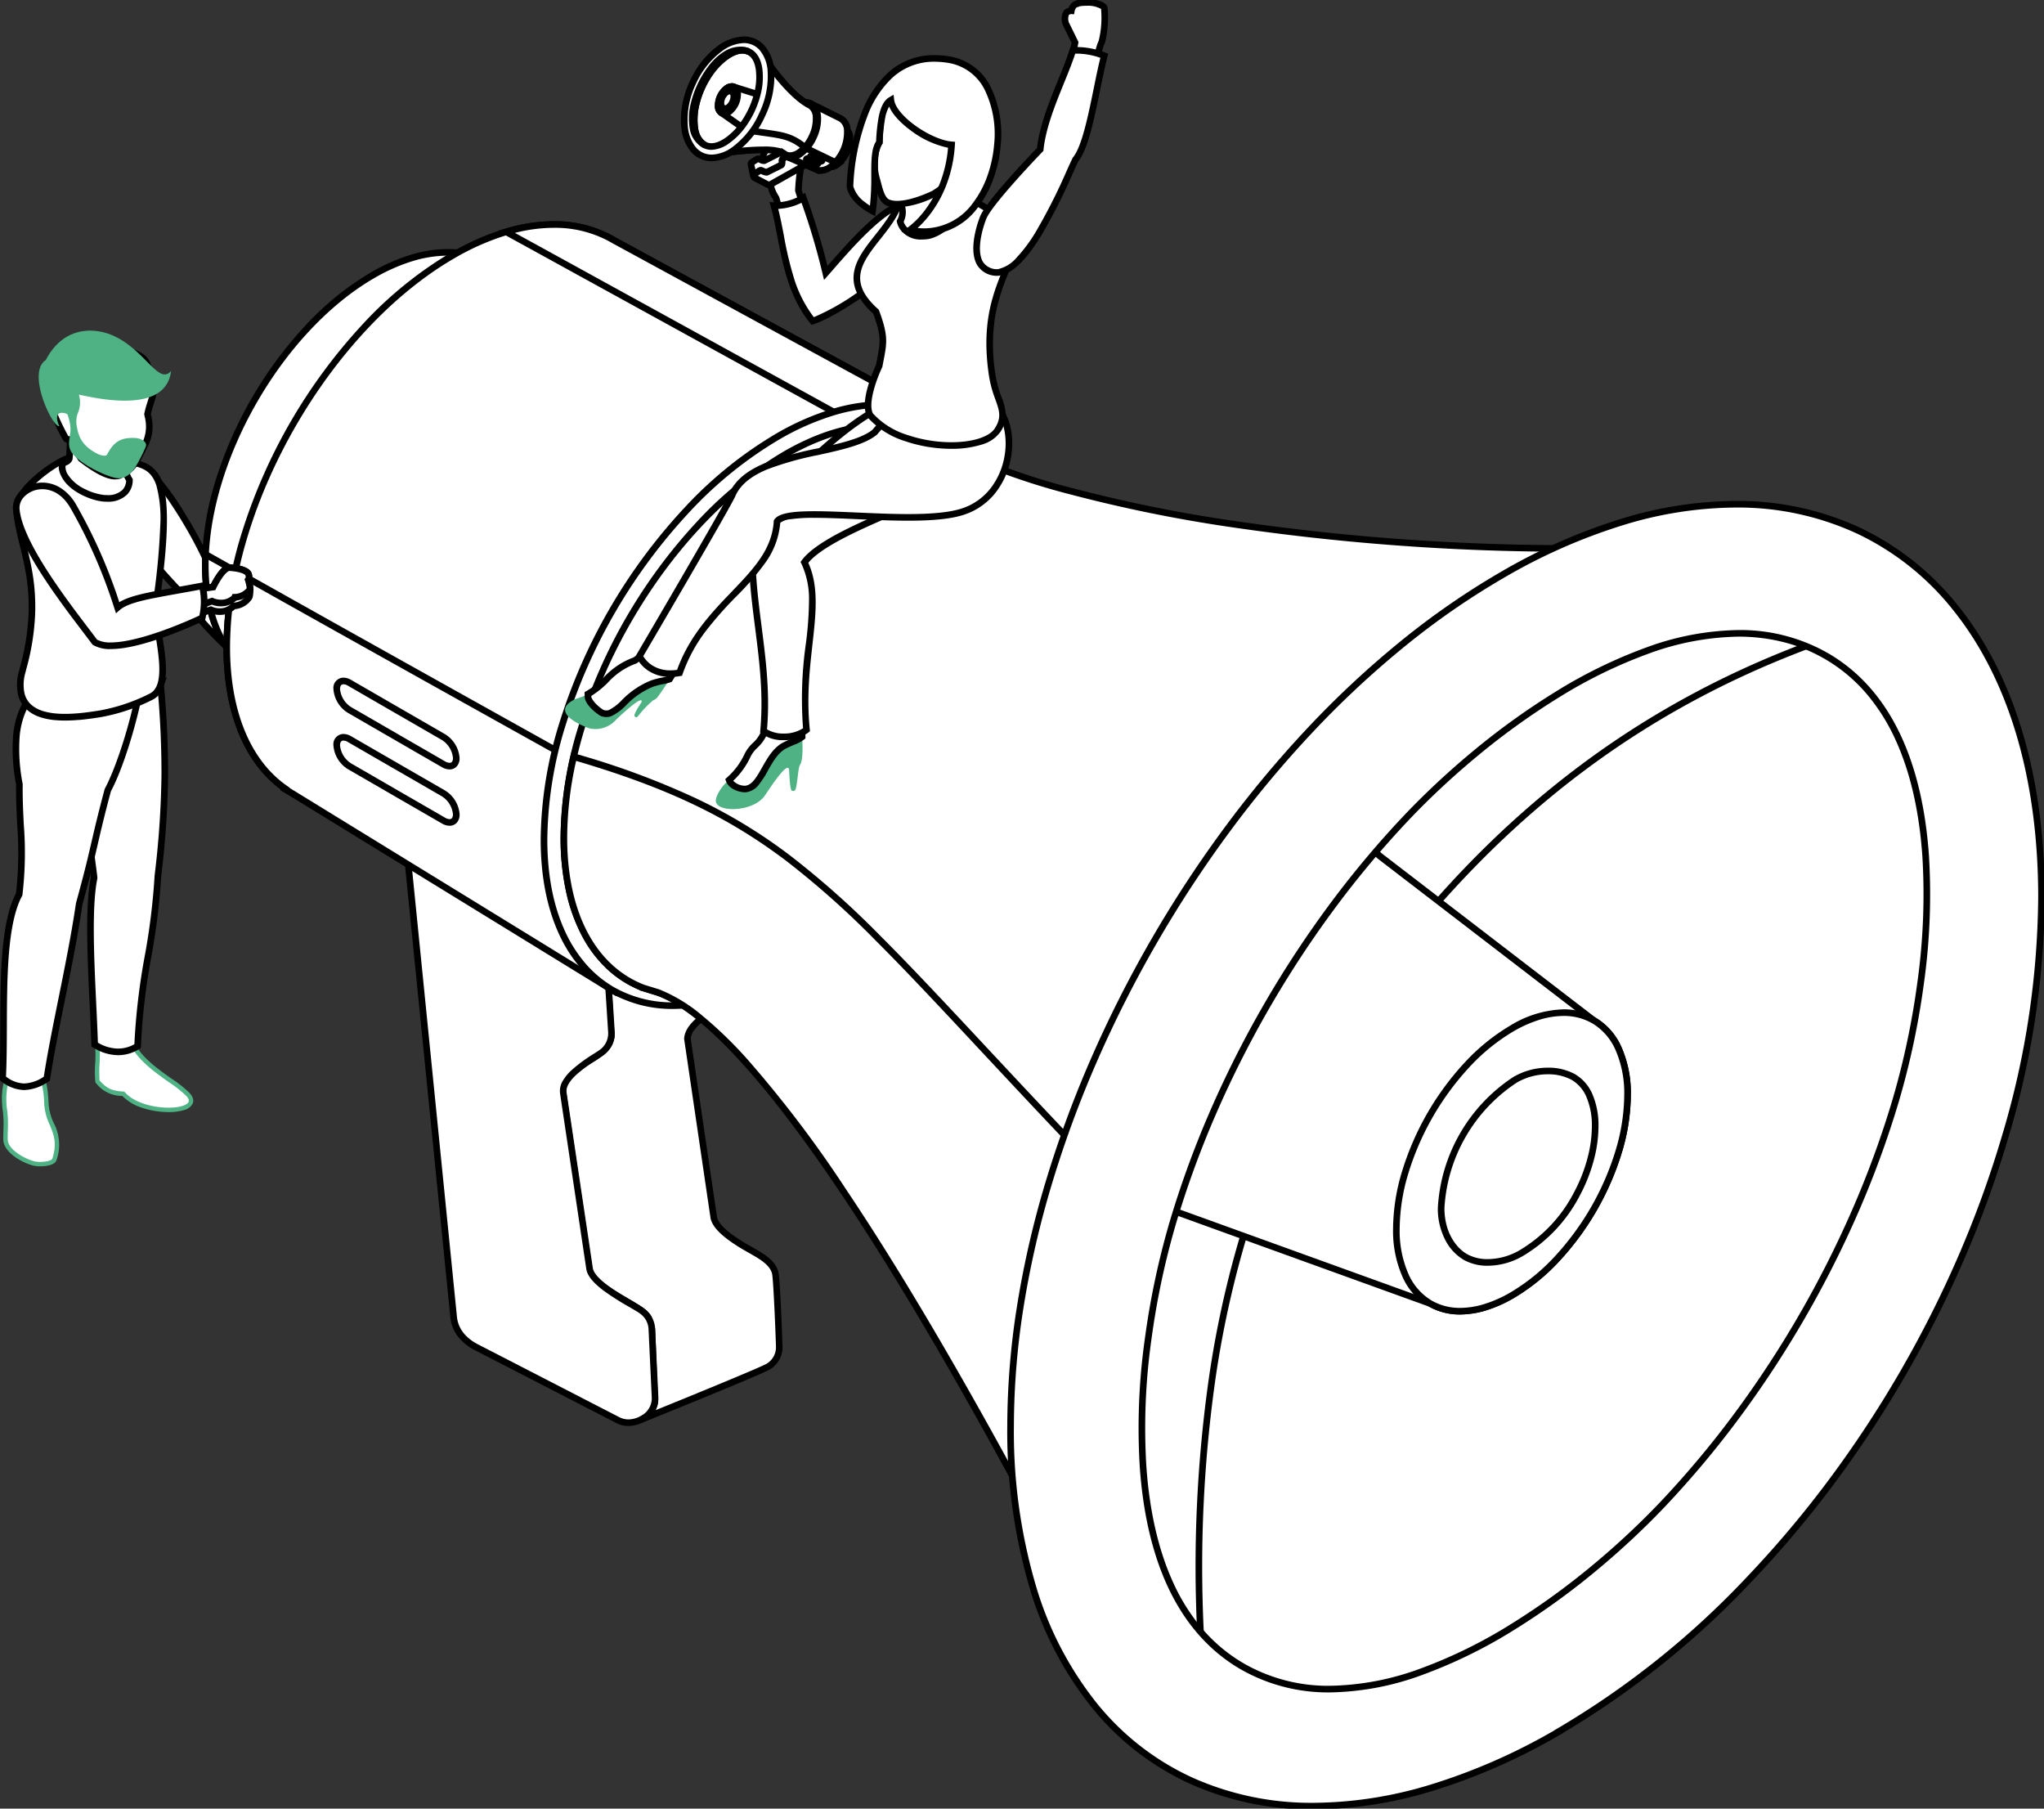 <svg xmlns="http://www.w3.org/2000/svg" xmlns:xlink="http://www.w3.org/1999/xlink" width="463.627" height="410.131" viewBox="0 0 463.627 410.131"><rect x="0" y="0" width="463.627" height="410.131" fill="#333333" stroke="none"/><defs><clipPath id="a"><rect width="463.626" height="410.131" fill="none"/></clipPath></defs><g clip-path="url(#a)"><path d="M67.3,187.22c2,1.917,1.1,4.652,3.514,5.677-.568.887-.162,2.658,1.12,3.639,1.723.137,3.834.409,5.293-.54,0,0,2.405-1.616,1.477-5.37-.282-1.321-.18-2.534-1.4-3.152l-4.661-2.362c-5.929-7.022-9.616-15.108-16.459-20.043-4.984-7.272-8.569-13.618-13.552-20.89-3.722-.514-6.844,1.4-7.142,5.911A72.452,72.452,0,0,0,50.536,169.6c5.491,7.171,12.351,10.875,16.763,17.62" transform="translate(-8.7 -35.322)" fill="#fff" fill-rule="evenodd"/><path d="M74.3,197.43h0c-.686,0-1.357-.056-2.006-.111l-.424-.035-.221-.017-.176-.135a4.321,4.321,0,0,1-1.52-2.247,3.412,3.412,0,0,1-.08-1.642,4.856,4.856,0,0,1-1.791-2.946,5.349,5.349,0,0,0-1.307-2.536l-.062-.059-.047-.071c-2.274-3.477-5.221-6.133-8.34-8.945a63.809,63.809,0,0,1-8.355-8.584A72.728,72.728,0,0,1,34.829,150.44l-.1-.188.014-.212a7.333,7.333,0,0,1,2.132-5.009,6.59,6.59,0,0,1,4.6-1.684,9.238,9.238,0,0,1,1.259.089l.329.045.187.274c2.5,3.646,4.68,7.113,6.789,10.465,2.083,3.31,4.235,6.732,6.69,10.318,4.438,3.237,7.516,7.682,10.773,12.386,1.748,2.525,3.555,5.135,5.615,7.589l4.524,2.293a3.363,3.363,0,0,1,1.66,2.907c.038.245.078.5.13.746a6.224,6.224,0,0,1-.466,4.625,4.617,4.617,0,0,1-1.324,1.536l-.009.006A5.907,5.907,0,0,1,74.3,197.43Zm-2.075-1.622.194.016c.618.052,1.257.106,1.88.106a4.539,4.539,0,0,0,2.5-.556c.133-.1,1.937-1.456,1.168-4.568l-.005-.024c-.062-.292-.106-.57-.148-.838-.157-1-.258-1.5-.856-1.8l-4.8-2.431-.1-.116c-2.147-2.543-4-5.225-5.8-7.818-3.208-4.633-6.238-9.008-10.524-12.1l-.106-.076-.074-.108c-2.5-3.65-4.685-7.119-6.8-10.474-2.047-3.253-4.162-6.615-6.565-10.135-.247-.024-.492-.036-.73-.036a5.122,5.122,0,0,0-3.578,1.28,5.691,5.691,0,0,0-1.643,3.8,71.423,71.423,0,0,0,14.8,19.127l.042.04.035.046a62.4,62.4,0,0,0,8.2,8.427c3.174,2.861,6.172,5.564,8.546,9.169a6.8,6.8,0,0,1,1.641,3.122c.371,1.225.628,1.938,1.584,2.345l.817.347-.478.747A2.351,2.351,0,0,0,72.229,195.808Z" transform="translate(-8.7 -35.322)"/><path d="M67.3,188.178c2,1.918,1.1,4.652,3.514,5.677-.568.887-.162,2.658,1.12,3.639a19.657,19.657,0,0,0,3.144.113,5.974,5.974,0,0,0-.025-3.073c-.282-1.321-.181-2.535-1.4-3.152l-4.661-2.363c-5.929-7.022-9.616-15.107-16.459-20.043-4.984-7.271-8.568-13.617-13.551-20.889a7.513,7.513,0,0,0-2.794.106,7.766,7.766,0,0,0-.7,2.853,72.452,72.452,0,0,0,15.044,19.51c5.492,7.171,12.352,10.875,16.763,17.62" transform="translate(-8.7 -36.28)" fill="#fff" fill-rule="evenodd"/><path d="M74.3,198.389h0c-.689,0-1.361-.057-2.012-.112l-.415-.034-.221-.018-.176-.134a4.321,4.321,0,0,1-1.52-2.247,3.412,3.412,0,0,1-.08-1.642,4.856,4.856,0,0,1-1.791-2.946,5.352,5.352,0,0,0-1.307-2.537l-.062-.059-.047-.071c-2.274-3.477-5.22-6.133-8.34-8.945a63.809,63.809,0,0,1-8.355-8.584A72.728,72.728,0,0,1,34.829,151.4l-.1-.188.014-.212a8.53,8.53,0,0,1,.768-3.127l.154-.322.347-.084a7.731,7.731,0,0,1,1.815-.209,9.215,9.215,0,0,1,1.258.089l.328.045.187.273c2.5,3.647,4.681,7.114,6.79,10.466,2.082,3.309,4.234,6.73,6.688,10.316,4.439,3.237,7.517,7.683,10.775,12.387,1.748,2.525,3.555,5.134,5.615,7.588l4.524,2.294a3.364,3.364,0,0,1,1.66,2.908c.038.245.078.5.13.745a6.743,6.743,0,0,1,.016,3.442l-.14.5-.52.044C74.875,198.378,74.6,198.389,74.3,198.389Zm-2.072-1.622.186.016c.62.052,1.26.106,1.886.106h.164a5.623,5.623,0,0,0-.14-2.172l-.005-.024c-.062-.292-.106-.569-.148-.838-.157-1-.259-1.5-.856-1.8L69.259,190c.1.281.182.557.263.825.371,1.225.628,1.938,1.584,2.345l.817.347-.478.747A2.351,2.351,0,0,0,72.229,196.767ZM36.256,150.889a71.423,71.423,0,0,0,14.8,19.127l.042.04.035.046a62.4,62.4,0,0,0,8.2,8.427c1.029.927,2.039,1.838,3.016,2.769-3.11-4.488-6.089-8.706-10.256-11.712l-.106-.076-.074-.108c-2.5-3.649-4.683-7.117-6.794-10.472-2.047-3.254-4.163-6.616-6.566-10.136a6.825,6.825,0,0,0-1.836.057A7.2,7.2,0,0,0,36.256,150.889Z" transform="translate(-8.7 -36.28)"/><path d="M71.5,181.437c-6.786-10-12.7-16.356-16.066-18.06-3.46-8.305-9.886-18.192-12.971-21.307-5.38-5.428-11.482-1.531-11.061,2.183l0,0a9.359,9.359,0,0,0,.551,5.593l9.993,11.22c2.141,2.588,4.3,4.944,6.3,7.078,5.592,9.3,17.552,18.537,17.552,18.537a6.043,6.043,0,0,0,2.613-1.837,24.548,24.548,0,0,0,3.088-3.41" transform="translate(-7.644 -34.168)" fill="#fff" fill-rule="evenodd"/><path d="M65.709,187.561l-.367-.283c-.03-.023-3.061-2.372-6.735-5.828-3.384-3.185-8.025-7.993-10.96-12.847-1.733-1.843-4-4.3-6.271-7.045L31.291,150.234l-.049-.144a10.192,10.192,0,0,1-.6-5.9,4.647,4.647,0,0,1,1.269-3.446,6.5,6.5,0,0,1,4.866-2.106,8.694,8.694,0,0,1,6.218,2.9,57.117,57.117,0,0,1,6.449,8.839,93.333,93.333,0,0,1,6.577,12.458c3.759,2.063,9.745,8.816,16.1,18.177l.3.435-.308.426a25.118,25.118,0,0,1-3.171,3.506,6.334,6.334,0,0,1-2.572,1.861Zm-33.1-38.1,9.909,11.127c2.271,2.746,4.545,5.206,6.272,7.042l.055.059.041.069c2.845,4.731,7.413,9.462,10.744,12.6,2.887,2.717,5.362,4.731,6.262,5.448a4.75,4.75,0,0,0,1.97-1.472l.022-.023.024-.021a23.862,23.862,0,0,0,2.665-2.877A113.884,113.884,0,0,0,61.63,169.8c-1.845-2.05-4.476-4.712-6.532-5.753l-.247-.125-.106-.256c-3.569-8.569-9.972-18.2-12.812-21.068a7.355,7.355,0,0,0-5.152-2.459,5.068,5.068,0,0,0-3.747,1.605,3.141,3.141,0,0,0-.883,2.424l.041.359-.107.107A8.81,8.81,0,0,0,32.614,149.464Z" transform="translate(-7.644 -34.168)"/><path d="M177.309,378.749c3.109-1.253,27.807-11.248,29.171-12.172a5.117,5.117,0,0,0,2.432-4.492c-.057-1.962-.564-15.474-.924-16.782-.864-3.139-4.958-4.513-8.595-6.915-1.885-1.244-4.932-3.377-5.345-5.622l-5.972-40.52c.39-4.506,8.533-7.208,10.239-10.133a5.3,5.3,0,0,0,.7-3.025l-1.5-22.054c-.608-2.855-2.637-4.813-5.051-6.465l-27.968-18.692a7.523,7.523,0,0,0-5.151.007l-28.176,11.609a6.974,6.974,0,0,1,6.191.548l26.928,18.137c2.921,2,4.931,4.176,5.219,7.682l1.3,21.909c-.608,4.729-7.515,5.332-10.391,10.283a3.8,3.8,0,0,0-.58,2.449l6,40.457c1.831,4.451,11.461,7.529,13.378,10.586l.791,2.588.664,16.632a5.648,5.648,0,0,1-3.358,3.985" transform="translate(-32.152 -56.728)" fill="#fff" fill-rule="evenodd"/><path d="M177.59,379.445l-.614-1.367a4.913,4.913,0,0,0,2.939-3.369l-.656-16.45-.732-2.394c-.775-1.14-2.937-2.406-5.223-3.743-3.292-1.927-7.024-4.11-8.162-6.878l-.035-.085-.013-.091-6.006-40.478a4.519,4.519,0,0,1,.677-2.914c1.416-2.438,3.731-3.882,5.773-5.156,2.251-1.4,4.2-2.619,4.513-4.779l-1.3-21.827c-.236-2.838-1.654-4.9-4.893-7.115l-26.917-18.13a5.45,5.45,0,0,0-3-.89,9.019,9.019,0,0,0-2.567.432l-.5-1.412,28.214-11.624a9.024,9.024,0,0,1,2.944-.5,7.177,7.177,0,0,1,2.739.508l.069.029.062.042,27.975,18.7c2.117,1.449,4.64,3.545,5.361,6.927l.011.052,0,.053,1.5,22.068a6.041,6.041,0,0,1-.8,3.439c-.758,1.3-2.511,2.473-4.367,3.716-2.58,1.727-5.5,3.682-5.765,6.021l5.956,40.414c.391,2.067,3.751,4.284,5.018,5.12.937.619,1.914,1.173,2.859,1.709,2.739,1.554,5.326,3.021,6.045,5.633.428,1.554.946,16.808.951,16.959A5.883,5.883,0,0,1,206.9,367.2C205.34,368.256,177.867,379.333,177.59,379.445Zm-11.027-34.691c.993,2.267,4.447,4.288,7.5,6.073,2.61,1.527,4.864,2.846,5.787,4.319l.053.084.848,2.775.671,16.811-.015.081a5.448,5.448,0,0,1-.561,1.613c9.5-3.853,24.261-9.911,25.215-10.554a4.376,4.376,0,0,0,2.1-3.85c-.082-2.846-.586-15.473-.9-16.6-.554-2.012-2.772-3.27-5.339-4.726-.967-.548-1.966-1.115-2.946-1.762-2.408-1.589-5.229-3.721-5.669-6.113l0-.026-5.985-40.607.008-.087c.267-3.092,3.543-5.286,6.433-7.221,1.708-1.144,3.321-2.224,3.905-3.225a4.524,4.524,0,0,0,.594-2.6l-1.5-21.991c-.487-2.21-1.948-4.047-4.727-5.949l-27.9-18.646a5.818,5.818,0,0,0-2.1-.369,7.508,7.508,0,0,0-2.431.41l-24,9.889a7.14,7.14,0,0,1,2.152.934l.016.011,26.932,18.14a15.071,15.071,0,0,1,3.778,3.451,9.135,9.135,0,0,1,1.765,4.789v.017l1.306,21.98-.009.07a5.829,5.829,0,0,1-1.892,3.541,20.242,20.242,0,0,1-3.324,2.386c-1.987,1.239-4.041,2.521-5.27,4.637a3.061,3.061,0,0,0-.485,1.973Z" transform="translate(-32.152 -56.728)"/><path d="M162.178,265.945l-26.929-18.137c-2.669-1.8-6.227-1-8.9.789a8.029,8.029,0,0,0-3.725,7.644l10.324,102.923c.308,3.073,2.3,5.371,5.179,6.854l32.063,16.512a5.8,5.8,0,0,0,5.693-.372,5.2,5.2,0,0,0,2.754-4.7L177.9,361.9a5.336,5.336,0,0,0-2.286-4.169c-2.1-1.544-11.284-5.834-11.845-9.588l-5.951-39.814c-.562-3.763,6.391-7.551,8.5-9.015a5.343,5.343,0,0,0,2.412-4.848L167.4,273.628c-.216-3.372-2.3-5.715-5.218-7.682" transform="translate(-30.047 -60.496)" fill="#fff" fill-rule="evenodd"/><path d="M131.786,246.045h0a6.817,6.817,0,0,1,3.882,1.142L162.6,265.323c3.579,2.41,5.342,5.034,5.548,8.257l1.335,20.836a6.011,6.011,0,0,1-.608,3.1,6.393,6.393,0,0,1-2.125,2.409c-.307.213-.7.467-1.162.761a34.8,34.8,0,0,0-4.8,3.507c-1.649,1.528-2.4,2.88-2.228,4.02l5.951,39.814c.157,1.049,1.255,2.353,3.265,3.876a58.256,58.256,0,0,0,5.773,3.679c1.108.645,1.984,1.154,2.509,1.539a6.083,6.083,0,0,1,2.592,4.738l.733,15.562a5.913,5.913,0,0,1-3.117,5.376,7.142,7.142,0,0,1-3.66,1.061,5.976,5.976,0,0,1-2.762-.665L137.78,366.685a11.359,11.359,0,0,1-3.8-3.035,8.409,8.409,0,0,1-1.781-4.411L121.875,256.316a8.763,8.763,0,0,1,4.054-8.342A10.791,10.791,0,0,1,131.786,246.045Zm40.82,136.317a5.645,5.645,0,0,0,2.888-.847,4.459,4.459,0,0,0,2.391-4.019l-.733-15.562a4.57,4.57,0,0,0-1.981-3.6c-.461-.338-1.348-.854-2.375-1.452a59.416,59.416,0,0,1-5.925-3.78c-2.366-1.793-3.623-3.38-3.842-4.85l-5.951-39.814a4.449,4.449,0,0,1,.647-2.89,10.735,10.735,0,0,1,2.045-2.451,36,36,0,0,1,5.008-3.67c.446-.286.832-.534,1.117-.731a4.6,4.6,0,0,0,2.091-4.183l-1.335-20.836c-.177-2.758-1.684-4.95-4.889-7.108L134.83,248.431a5.344,5.344,0,0,0-3.044-.886h0a9.283,9.283,0,0,0-5.023,1.677,7.3,7.3,0,0,0-3.395,6.945l10.324,102.923c.332,3.314,2.781,5.234,4.776,6.262l32.063,16.512A4.489,4.489,0,0,0,172.605,382.362Z" transform="translate(-30.047 -60.496)"/><path d="M99.67,80.979c-20.958,12.108-37.981,41.578-37.981,65.772,0,11.336,3.73,19.527,9.835,23.778l-.039.065,58.6,34.043h0c6.793,3.459,15.957,2.685,26.026-3.128,20.994-12.116,37.973-41.516,37.973-65.759,0-12.1-4.253-20.614-11.119-24.573L126.792,78.5c-.091-.054-.183-.109-.274-.162-6.866-3.959-16.363-3.413-26.848,2.644" transform="translate(-15.122 -18.582)" fill="#fff" fill-rule="evenodd"/><path d="M116.6,75.055h0a20.312,20.312,0,0,1,10.289,2.63c.093.054.186.109.279.164l56.17,32.68a19.3,19.3,0,0,1,4.819,3.959,23.2,23.2,0,0,1,3.618,5.605,37.059,37.059,0,0,1,3.055,15.656,66.059,66.059,0,0,1-3.013,19.015,91.634,91.634,0,0,1-20.373,35.28,66.055,66.055,0,0,1-14.962,12.113,43.1,43.1,0,0,1-9.024,3.988,28.962,28.962,0,0,1-8.338,1.308,20.781,20.781,0,0,1-8.289-1.638v.123l-1.127-.654L70.447,170.859l.077-.128c-6.188-4.659-9.586-13.139-9.586-23.98a65.9,65.9,0,0,1,3.02-19,91.955,91.955,0,0,1,20.388-35.3A66.012,66.012,0,0,1,99.295,80.329a42.815,42.815,0,0,1,9-3.974A28.92,28.92,0,0,1,116.6,75.055Zm22.52,130.9a27.468,27.468,0,0,0,7.9-1.245,41.608,41.608,0,0,0,8.707-3.851,64.562,64.562,0,0,0,14.618-11.841,90.136,90.136,0,0,0,20.031-34.687,64.566,64.566,0,0,0,2.949-18.582,35.586,35.586,0,0,0-2.915-15.024,19.344,19.344,0,0,0-7.828-8.9L126.408,79.141l-.266-.157a18.832,18.832,0,0,0-9.539-2.429h0a27.425,27.425,0,0,0-7.88,1.237,41.319,41.319,0,0,0-8.678,3.837c-20.736,11.98-37.606,41.194-37.606,65.123,0,10.665,3.378,18.891,9.513,23.162l.577.4-.008.013,57.911,33.643A18.981,18.981,0,0,0,139.123,205.954Z" transform="translate(-15.122 -18.582)"/><path d="M61.747,166.527q-.058,1.239-.059,2.462c0,11.335,3.73,19.527,9.834,23.778l-.038.064,58.6,34.043h0a18.39,18.39,0,0,0,3.8,1.427l8.773-16.5-37.5-20.925S82.9,178.4,61.747,166.527" transform="translate(-15.121 -40.82)" fill="#fff" fill-rule="evenodd"/><path d="M61.054,165.278l1.06.595c20.91,11.737,43.182,24.22,43.4,24.344L143.663,211.5l-9.395,17.674-.571-.146a19.3,19.3,0,0,1-3.454-1.241l-.029.03-.508-.294L70.45,193.1l.076-.127c-6.189-4.659-9.588-13.139-9.588-23.982,0-.808.02-1.648.06-2.5Zm80.594,46.815-36.863-20.567c-.22-.123-21.741-12.186-42.333-23.743-.01.408-.015.811-.015,1.206,0,10.665,3.378,18.891,9.513,23.162l.575.4-.008.013,57.907,33.642a17.6,17.6,0,0,0,3.076,1.213Z" transform="translate(-15.121 -40.82)"/><path d="M219.608,134.375c-13.85,8-26.407,21.756-35.478,37.466s-14.7,33.453-14.7,49.423c0,16,5.629,27.265,14.7,32.5a23.677,23.677,0,0,0,3.247,1.556h0l.009,0a24.863,24.863,0,0,0,3.411,1.053c28.6,10.514,66.79,83.4,93.291,133.988,3.723,19.042,16.277,32.246,33.327,42.078,19.823,11.433,46.228,8.487,76.493-8.986,30.286-17.472,58.753-46.205,78.578-80.544s30.456-73.12,30.456-108.1c0-54.982-39.922-94.8-91.935-79.041-53.6,1.18-117.639-4.494-155.764-23.758l-4.044-2.179c-8.786-3.694-19.06-2.693-31.591,4.547" transform="translate(-41.532 -31.311)" fill="#fff" fill-rule="evenodd"/><path d="M240.772,126.984h0a27.5,27.5,0,0,1,10.716,2.153l.033.014.032.017,4.035,2.174a163.966,163.966,0,0,0,29.733,11.133,300.958,300.958,0,0,0,35.335,7.371c11.931,1.807,24.81,3.176,38.278,4.069,12.49.829,25.47,1.249,38.577,1.249,4.444,0,8.944-.049,13.376-.146a78.39,78.39,0,0,1,22.605-3.478,64.253,64.253,0,0,1,28.306,6.4,66.717,66.717,0,0,1,22.219,17.607,81.923,81.923,0,0,1,14.492,26.415,102.839,102.839,0,0,1,5.181,32.849,190.1,190.1,0,0,1-1.978,26.928,217.7,217.7,0,0,1-5.843,27.568,233.762,233.762,0,0,1-9.571,27.44,234.765,234.765,0,0,1-48.644,73.289,218.855,218.855,0,0,1-21.017,18.885A190.229,190.229,0,0,1,394.284,424.1a133.9,133.9,0,0,1-26.407,11.916A80.079,80.079,0,0,1,343.949,440a53.114,53.114,0,0,1-26.907-6.909,94.767,94.767,0,0,1-11.972-8.11,69,69,0,0,1-9.892-9.646,56.29,56.29,0,0,1-7.384-11.42,55.093,55.093,0,0,1-4.42-13.3C270.285,365.627,254,334.558,237.6,308.743c-4.27-6.719-8.412-12.86-12.309-18.253-4.225-5.846-8.309-11.015-12.138-15.363a98.69,98.69,0,0,0-11.691-11.469,39.882,39.882,0,0,0-10.877-6.565,25.733,25.733,0,0,1-3.423-1.057l-.531-.133v-.079a24.489,24.489,0,0,1-2.872-1.413,25.269,25.269,0,0,1-6.31-5.187,30.459,30.459,0,0,1-4.745-7.355c-2.666-5.739-4.018-12.672-4.018-20.6a86.826,86.826,0,0,1,3.98-25.026,121.1,121.1,0,0,1,26.868-46.533,87.013,87.013,0,0,1,19.7-15.979,56.2,56.2,0,0,1,11.334-5.1A34.591,34.591,0,0,1,240.772,126.984Zm10.1,3.521a26.009,26.009,0,0,0-10.1-2.021h0a33.1,33.1,0,0,0-9.761,1.578,54.707,54.707,0,0,0-11.028,4.962,85.518,85.518,0,0,0-19.359,15.706A119.6,119.6,0,0,0,174.1,196.673a85.332,85.332,0,0,0-3.916,24.592c0,7.713,1.3,14.433,3.878,19.972a28.964,28.964,0,0,0,4.509,6.994,23.774,23.774,0,0,0,5.935,4.881,23.026,23.026,0,0,0,3.145,1.507l.136.053a24.262,24.262,0,0,0,3.182.972l.045.011.044.016a41.268,41.268,0,0,1,11.345,6.822,100.169,100.169,0,0,1,11.874,11.644c3.861,4.384,7.975,9.591,12.228,15.476,3.915,5.417,8.073,11.583,12.359,18.327,16.462,25.9,32.779,57.048,45.89,82.075l.051.1.021.107c3.345,17.111,14.129,30.709,32.966,41.572a51.635,51.635,0,0,0,26.158,6.708,78.586,78.586,0,0,0,23.477-3.91A132.4,132.4,0,0,0,393.534,422.8a188.724,188.724,0,0,0,22.178-15.067,217.355,217.355,0,0,0,20.873-18.755A233.284,233.284,0,0,0,494.427,288.9a216.187,216.187,0,0,0,5.8-27.377,188.607,188.607,0,0,0,1.963-26.714,101.342,101.342,0,0,0-5.1-32.371A80.43,80.43,0,0,0,482.866,176.5a65.227,65.227,0,0,0-21.721-17.216,62.765,62.765,0,0,0-27.651-6.246,76.937,76.937,0,0,0-22.269,3.443l-.1.03-.1,0c-4.476.1-9.022.148-13.511.148-13.141,0-26.153-.421-38.677-1.252-13.51-.9-26.43-2.27-38.4-4.083-27.113-4.106-49.16-10.381-65.529-18.652l-.018-.009Z" transform="translate(-41.532 -31.311)"/><path d="M219.608,134.375c-13.851,8-26.408,21.756-35.478,37.467s-14.7,33.451-14.7,49.422c0,16,5.629,27.265,14.7,32.5a23.533,23.533,0,0,0,3.246,1.557h0l.009,0a24.981,24.981,0,0,0,3.412,1.053c28.6,10.513,66.79,83.4,93.29,133.988,3.686,18.857,16.034,31.988,32.829,41.79-8.641-57.586-1.54-121.886,26.635-164.679C376.684,217.548,417.4,184.6,478.1,169.48c-16.952-15.378-40.673-21.718-67.093-13.715-53.6,1.18-117.639-4.494-155.764-23.758l-4.044-2.179c-8.787-3.694-19.061-2.693-31.591,4.547" transform="translate(-41.532 -31.311)" fill="#fff" fill-rule="evenodd"/><path d="M240.772,126.984h0a27.5,27.5,0,0,1,10.717,2.153l.033.014,4.066,2.191a163.946,163.946,0,0,0,29.733,11.133,300.96,300.96,0,0,0,35.335,7.371c11.931,1.807,24.809,3.176,38.277,4.069,12.49.829,25.47,1.249,38.577,1.249,4.444,0,8.944-.049,13.376-.146a78.684,78.684,0,0,1,22.7-3.477A66.126,66.126,0,0,1,478.6,168.925l1.04.944-1.363.34c-7.5,1.868-14.824,4.049-21.782,6.485-6.894,2.413-13.64,5.151-20.052,8.138a204.017,204.017,0,0,0-18.471,9.781,200.388,200.388,0,0,0-17.038,11.415c-20.963,15.661-39.53,35.9-56.761,61.861A159.948,159.948,0,0,0,327,303.4a225.7,225.7,0,0,0-9.827,40.969,302.194,302.194,0,0,0,.488,87.666l.232,1.548-1.352-.789a93.645,93.645,0,0,1-11.792-8.079,68.539,68.539,0,0,1-9.74-9.592,56.183,56.183,0,0,1-7.273-11.336,55.1,55.1,0,0,1-4.362-13.18c-13.088-24.984-29.367-56.052-45.776-81.871-4.27-6.719-8.412-12.86-12.309-18.253-4.225-5.846-8.309-11.015-12.138-15.363a98.681,98.681,0,0,0-11.691-11.469,39.878,39.878,0,0,0-10.878-6.565,25.839,25.839,0,0,1-3.423-1.056l-.532-.132v-.081a24.292,24.292,0,0,1-2.871-1.414,25.264,25.264,0,0,1-6.31-5.186,30.455,30.455,0,0,1-4.746-7.355c-2.666-5.739-4.018-12.671-4.018-20.6a86.82,86.82,0,0,1,3.98-25.026,121.144,121.144,0,0,1,26.867-46.533,87,87,0,0,1,19.7-15.979,56.2,56.2,0,0,1,11.334-5.1A34.591,34.591,0,0,1,240.772,126.984Zm10.1,3.521a26.012,26.012,0,0,0-10.1-2.021h0a33.1,33.1,0,0,0-9.761,1.578,54.7,54.7,0,0,0-11.027,4.962,85.508,85.508,0,0,0-19.36,15.707A119.646,119.646,0,0,0,174.1,196.673a85.327,85.327,0,0,0-3.916,24.592c0,7.713,1.3,14.433,3.878,19.972a28.961,28.961,0,0,0,4.509,6.994,23.772,23.772,0,0,0,5.936,4.88,22.859,22.859,0,0,0,3.143,1.507l.118.046a24.389,24.389,0,0,0,3.2.979l.045.01.043.016a41.266,41.266,0,0,1,11.345,6.822,100.173,100.173,0,0,1,11.874,11.644c3.861,4.384,7.975,9.591,12.228,15.476,3.915,5.417,8.073,11.583,12.359,18.327,16.464,25.9,32.78,57.05,45.889,82.076l.051.1.021.107c3.235,16.549,13.421,29.805,31.122,40.485a303.383,303.383,0,0,1-.259-86.547,227.2,227.2,0,0,1,9.894-41.242,161.449,161.449,0,0,1,17.345-35.853c17.329-26.113,36.011-46.47,57.115-62.235a201.893,201.893,0,0,1,17.166-11.5,205.543,205.543,0,0,1,18.607-9.853c6.457-3.008,13.25-5.764,20.19-8.194,6.575-2.3,13.478-4.377,20.539-6.178a64.573,64.573,0,0,0-42.957-16.059,77.226,77.226,0,0,0-22.361,3.442l-.1.03-.1,0c-4.476.1-9.022.148-13.511.148-13.14,0-26.153-.421-38.676-1.252-13.51-.9-26.43-2.27-38.4-4.083-27.113-4.106-49.16-10.381-65.528-18.652l-.017-.009Z" transform="translate(-41.532 -31.311)"/><path d="M119.424,74.43c-28.3,16.354-51.3,56.155-51.3,88.831,0,15.31,5.039,26.375,13.284,32.115l-.053.087L160.5,241.442h0c9.174,4.672,21.551,3.626,35.15-4.225,28.354-16.363,50.711-55.38,50.711-88.122,0-16.345-5.988-31.825-15.26-37.173L156.055,71.077q-.185-.111-.37-.219c-9.272-5.348-22.1-4.61-36.26,3.571" transform="translate(-16.7 -16.532)" fill="#fff" fill-rule="evenodd"/><path d="M142.293,66.691h0a27.175,27.175,0,0,1,13.765,3.517c.109.063.226.132.368.217l75.05,40.845A22.331,22.331,0,0,1,238,117.233a38.5,38.5,0,0,1,4.909,8.869,56.62,56.62,0,0,1,3.114,10.9,66.891,66.891,0,0,1,1.093,12.088,89.618,89.618,0,0,1-3.968,25.5,120.808,120.808,0,0,1-27.062,47.073,88.6,88.6,0,0,1-20.057,16.2,57.951,57.951,0,0,1-12.132,5.362,38.854,38.854,0,0,1-11.186,1.756,27.509,27.509,0,0,1-12.058-2.632l-.027.027-.5-.289L80.319,195.727l.089-.147C72,189.37,67.377,177.929,67.377,163.261a88.73,88.73,0,0,1,4.067-25.583A123.936,123.936,0,0,1,98.921,90.1a88.9,88.9,0,0,1,20.128-16.32,57.556,57.556,0,0,1,12.093-5.343A38.792,38.792,0,0,1,142.293,66.691Zm88.444,45.884L155.668,71.72c-.141-.085-.255-.152-.359-.213a25.694,25.694,0,0,0-13.015-3.316h0a37.3,37.3,0,0,0-10.718,1.682A56.057,56.057,0,0,0,119.8,75.079C91.721,91.3,68.877,130.86,68.877,163.261c0,14.493,4.6,25.68,12.962,31.5l.579.4-.022.035,78.447,45.574a25.887,25.887,0,0,0,11.866,2.711,37.359,37.359,0,0,0,10.752-1.692,56.455,56.455,0,0,0,11.815-5.225,87.107,87.107,0,0,0,19.714-15.932,119.309,119.309,0,0,0,26.717-46.474,88.124,88.124,0,0,0,3.905-25.067,65.388,65.388,0,0,0-1.068-11.816,55.119,55.119,0,0,0-3.03-10.614,37.007,37.007,0,0,0-4.713-8.524A20.858,20.858,0,0,0,230.736,112.575Z" transform="translate(-16.7 -16.532)"/><path d="M264.349,130.831c-2.6-8.66-7.023-15.659-12.661-18.91L176.639,71.078c-.123-.075-.247-.147-.37-.219-6.544-3.774-14.861-4.516-24.167-1.75Z" transform="translate(-37.284 -16.532)" fill="#fff" fill-rule="evenodd"/><path d="M265.595,132.372,150.168,68.9l1.72-.511a38.709,38.709,0,0,1,10.992-1.7,27.167,27.167,0,0,1,13.763,3.517c.12.07.244.142.369.218l75.05,40.844a23.63,23.63,0,0,1,7.721,7.664,44.419,44.419,0,0,1,5.284,11.68ZM154.083,69.342l108.98,59.926a41.362,41.362,0,0,0-4.532-9.507,22.166,22.166,0,0,0-7.21-7.186L176.25,71.719c-.12-.073-.243-.145-.358-.212a25.685,25.685,0,0,0-13.011-3.314A36.091,36.091,0,0,0,154.083,69.342Z" transform="translate(-37.284 -16.532)"/><path d="M70.055,171.555a82.477,82.477,0,0,0-1.928,17.227c0,15.31,5.039,26.375,13.284,32.115l-.053.087,74.72,45.884v0c9.174,4.672,25.974,3.722,39.574-4.13a77.448,77.448,0,0,0,8.234-5.514L149.9,216.185s-48.433-26.961-79.844-44.63" transform="translate(-16.7 -42.053)" fill="#fff" fill-rule="evenodd"/><path d="M69.535,170.4l.887.5c31.05,17.466,79.357,44.358,79.841,44.628l.047.026.042.032,54.772,41.635-.783.6a78.478,78.478,0,0,1-8.314,5.567,52.892,52.892,0,0,1-13.051,5.328,51.489,51.489,0,0,1-13.023,1.728,32.58,32.58,0,0,1-13.536-2.577l-.034.069-.7-.427L80.329,221.232l.08-.131C72,214.89,67.377,203.449,67.377,188.782A83.281,83.281,0,0,1,69.322,171.4Zm79.952,46.412c-1.739-.968-48.259-26.869-78.908-44.1a81.04,81.04,0,0,0-1.7,16.071c0,14.493,4.6,25.68,12.962,31.5l.579.4-.031.051L156.426,266.2a30.254,30.254,0,0,0,13.528,2.74,50.7,50.7,0,0,0,12.643-1.679,51.392,51.392,0,0,0,12.681-5.176,76.168,76.168,0,0,0,7.366-4.867Z" transform="translate(-16.7 -42.053)"/><path d="M216.621,128.689c-14.676,8.422-27.979,22.9-37.59,39.43s-15.574,35.206-15.574,52.012c0,16.844,5.964,28.7,15.574,34.2s22.909,4.682,37.579-3.731,27.979-22.842,37.59-39.376,15.563-35.205,15.563-52.049c0-16.825-5.953-28.659-15.563-34.163s-22.9-4.745-37.579,3.676" transform="translate(-40.068 -29.782)" fill="#fff" fill-rule="evenodd"/><path d="M240.321,120.746h0a28.281,28.281,0,0,1,14.25,3.616,26.7,26.7,0,0,1,6.674,5.446,31.944,31.944,0,0,1,5.018,7.723c2.819,6.026,4.248,13.309,4.248,21.645a90.994,90.994,0,0,1-4.211,26.359,126.824,126.824,0,0,1-28.451,48.938,92.02,92.02,0,0,1-20.868,16.778,60.249,60.249,0,0,1-12.568,5.518,40.49,40.49,0,0,1-11.584,1.807,28.124,28.124,0,0,1-14.173-3.593,26.688,26.688,0,0,1-6.675-5.45,31.988,31.988,0,0,1-5.022-7.731c-2.823-6.035-4.254-13.326-4.254-21.67a90.776,90.776,0,0,1,4.216-26.328,127.245,127.245,0,0,1,28.458-48.956,92.031,92.031,0,0,1,20.866-16.809,59.833,59.833,0,0,1,12.527-5.5A40.424,40.424,0,0,1,240.321,120.746Zm-47.49,136.33a38.995,38.995,0,0,0,11.154-1.743,58.754,58.754,0,0,0,12.253-5.382,90.528,90.528,0,0,0,20.524-16.507A125.324,125.324,0,0,0,264.867,185.1a89.5,89.5,0,0,0,4.146-25.923c0-8.115-1.382-15.183-4.107-21.009a30.447,30.447,0,0,0-4.78-7.361,25.2,25.2,0,0,0-6.3-5.142,26.8,26.8,0,0,0-13.5-3.418h0a38.927,38.927,0,0,0-11.117,1.732,58.336,58.336,0,0,0-12.21,5.362,90.536,90.536,0,0,0-20.522,16.538,125.745,125.745,0,0,0-28.114,48.364,89.284,89.284,0,0,0-4.15,25.89c0,8.123,1.384,15.2,4.112,21.034a30.491,30.491,0,0,0,4.784,7.37,25.192,25.192,0,0,0,6.3,5.145A26.645,26.645,0,0,0,192.831,257.075Z" transform="translate(-40.068 -29.782)"/><path d="M368,255.275c-9.208,5.32-17.556,14.464-23.586,24.909s-9.772,22.239-9.772,32.857c0,10.641,3.743,18.127,9.772,21.6a16.313,16.313,0,0,0,5.3,1.916l56.723,20.5c4.741,2.733,11.3,2.325,18.536-1.853s13.8-11.343,18.541-19.554,7.676-17.482,7.676-25.847-2.936-14.232-7.676-16.965L394.9,255.5a16.092,16.092,0,0,0-3.321-2.551c-6.03-3.477-14.371-3-23.579,2.323" transform="translate(-82.029 -61.461)" fill="#fff" fill-rule="evenodd"/><path d="M382.871,249.981h0a17.932,17.932,0,0,1,9.082,2.322,16.889,16.889,0,0,1,3.441,2.635l48.54,37.277a14.611,14.611,0,0,1,5.878,6.683,25.813,25.813,0,0,1,2.131,10.907A45.844,45.844,0,0,1,449.85,323a63.459,63.459,0,0,1-14.119,24.451,45.823,45.823,0,0,1-10.381,8.4,29.991,29.991,0,0,1-6.279,2.775,20.228,20.228,0,0,1-5.824.913,14.194,14.194,0,0,1-7.123-1.8l-56.6-20.453a17.078,17.078,0,0,1-5.482-1.993,18.385,18.385,0,0,1-7.452-8.45,32.677,32.677,0,0,1-2.695-13.8,57.969,57.969,0,0,1,2.657-16.711,80.784,80.784,0,0,1,17.919-31.035,58.083,58.083,0,0,1,13.157-10.669,37.686,37.686,0,0,1,7.92-3.5A25.487,25.487,0,0,1,382.871,249.981Zm30.376,108.062a18.733,18.733,0,0,0,5.391-.849,28.5,28.5,0,0,0,5.963-2.638,44.331,44.331,0,0,0,10.037-8.128,61.96,61.96,0,0,0,13.777-23.858,44.351,44.351,0,0,0,2.029-12.765,24.339,24.339,0,0,0-1.991-10.275,13.13,13.13,0,0,0-5.31-6.041l-.043-.025-.039-.03-48.654-37.365-.034-.034A15.4,15.4,0,0,0,391.2,253.6a16.452,16.452,0,0,0-8.333-2.121h0a23.992,23.992,0,0,0-6.894,1.082,36.19,36.19,0,0,0-7.6,3.361,56.59,56.59,0,0,0-12.813,10.4,79.284,79.284,0,0,0-17.577,30.444,56.476,56.476,0,0,0-2.593,16.276,31.2,31.2,0,0,0,2.555,13.172A16.917,16.917,0,0,0,344.789,334a15.6,15.6,0,0,0,5.06,1.827l.063.011,56.845,20.541.057.033A12.7,12.7,0,0,0,413.247,358.043Z" transform="translate(-82.029 -61.461)"/><path d="M445.8,307.772c-7.238,4.182-13.8,11.371-18.54,19.581s-7.682,17.483-7.682,25.829c0,8.365,2.942,14.25,7.682,16.983s11.3,2.325,18.535-1.852,13.8-11.343,18.541-19.553,7.676-17.483,7.676-25.847-2.936-14.232-7.676-16.966-11.3-2.356-18.536,1.826" transform="translate(-102.849 -74.567)" fill="#fff" fill-rule="evenodd"/><path d="M457.491,303.449h0a14.252,14.252,0,0,1,7.219,1.847A14.6,14.6,0,0,1,470.632,312a25.814,25.814,0,0,1,2.131,10.907,45.842,45.842,0,0,1-2.093,13.2,63.452,63.452,0,0,1-14.119,24.451,45.823,45.823,0,0,1-10.381,8.4,30,30,0,0,1-6.279,2.775,20.228,20.228,0,0,1-5.824.913,14.173,14.173,0,0,1-7.181-1.836,14.606,14.606,0,0,1-5.924-6.713,25.844,25.844,0,0,1-2.133-10.919,45.728,45.728,0,0,1,2.1-13.183,63.68,63.68,0,0,1,14.123-24.46,45.819,45.819,0,0,1,10.379-8.416A24.347,24.347,0,0,1,457.491,303.449Zm-23.425,67.7a18.733,18.733,0,0,0,5.391-.849,28.5,28.5,0,0,0,5.963-2.638,44.329,44.329,0,0,0,10.037-8.129,61.953,61.953,0,0,0,13.777-23.858,44.35,44.35,0,0,0,2.029-12.764,24.34,24.34,0,0,0-1.991-10.275,13.133,13.133,0,0,0-5.31-6.041,12.772,12.772,0,0,0-6.47-1.646,18.7,18.7,0,0,0-5.374.844,28.293,28.293,0,0,0-5.942,2.628,44.327,44.327,0,0,0-10.035,8.143,62.181,62.181,0,0,0-13.781,23.869,44.235,44.235,0,0,0-2.031,12.748,24.37,24.37,0,0,0,1.994,10.287,13.138,13.138,0,0,0,5.313,6.046A12.693,12.693,0,0,0,434.066,371.15Z" transform="translate(-102.849 -74.567)"/><path d="M275.236,362.609C270.652,304.757,302.9,237.97,341.8,196.49c13.77-14.683,37.142-31.046,57.888-40.778-47.271.33-110.867-6.74-143.933-23.45l-4.044-2.177c-8.787-3.694-19.574-2.9-32.1,4.338-27.686,15.994-50.176,54.927-50.176,86.889,0,17.062,6.472,29.581,17.945,34.052h0l3.42,1.055c23.526,8.648,61.247,63.164,84.439,106.189" transform="translate(-41.532 -31.358)" fill="#fff" fill-rule="evenodd"/><path d="M276.265,366.1l-1.689-3.133a527.894,527.894,0,0,0-42.031-65.888c-16.906-22.241-31.425-36.053-41.987-39.946l-3.93-1.213v-.048a24.643,24.643,0,0,1-7.405-4.766,28.615,28.615,0,0,1-5.784-7.7,39.643,39.643,0,0,1-3.549-10.048,57.347,57.347,0,0,1-1.207-12.048,86.807,86.807,0,0,1,3.979-25.029,121.242,121.242,0,0,1,26.88-46.544,86.962,86.962,0,0,1,19.692-15.966c7.577-4.378,14.846-6.6,21.6-6.6A28.642,28.642,0,0,1,252,129.393l.033.014L256.1,131.6a153.013,153.013,0,0,0,28.885,10.5,329.352,329.352,0,0,0,35.794,7.282,522.933,522.933,0,0,0,75.733,5.594c1.061,0,2.127,0,3.169-.011l3.421-.024-3.1,1.453C379.1,166.2,355.93,182.518,342.346,197a251.3,251.3,0,0,0-27.373,35.215A271.694,271.694,0,0,0,292.9,273.7c-13.207,31.13-19.057,61.852-16.918,88.847ZM187.643,254.662l3.413,1.054c5.7,2.1,12.47,6.925,20.121,14.356a235.516,235.516,0,0,1,22.562,26.1,527.521,527.521,0,0,1,40.521,63.073,166.591,166.591,0,0,1,3.237-41.309,229.978,229.978,0,0,1,14.024-44.817A273.2,273.2,0,0,1,313.714,231.4a252.8,252.8,0,0,1,27.538-35.425c13.056-13.922,34.876-29.517,55.125-39.5a524.506,524.506,0,0,1-75.821-5.611,330.841,330.841,0,0,1-35.958-7.316,154.461,154.461,0,0,1-29.181-10.614l-.017-.009-4.012-2.16a27.152,27.152,0,0,0-10.549-2.088c-6.492,0-13.508,2.152-20.854,6.4-27.461,15.864-49.8,54.551-49.8,86.24C170.182,238.178,176.546,250.334,187.643,254.662Z" transform="translate(-41.532 -31.358)"/><path d="M274.542,396.613c-1.822-22.99,2.872-57.345,10.789-81.009-53.462-56.141-63.66-73.681-113.677-88.291a81.739,81.739,0,0,0-2.222,18.359c0,17.063,6.472,29.582,17.946,34.053h0l3.42,1.055c23.525,8.648,60.552,72.805,83.744,115.83" transform="translate(-41.532 -55.721)" fill="#fff" fill-rule="evenodd"/><path d="M275.571,400.1l-1.689-3.133c-15.831-29.369-29.475-52.51-41.71-70.744-17.385-25.909-31.387-40.959-41.615-44.731l-3.93-1.212v-.048a24.644,24.644,0,0,1-7.406-4.766,28.615,28.615,0,0,1-5.784-7.7,39.644,39.644,0,0,1-3.549-10.048,57.35,57.35,0,0,1-1.207-12.049,82.476,82.476,0,0,1,2.242-18.529l.179-.773.762.223A181.963,181.963,0,0,1,199.4,236.753a119.854,119.854,0,0,1,21.508,13.089A200.023,200.023,0,0,1,241.181,267.9c7.086,7.068,14.878,15.415,23.9,25.08,6.111,6.545,13.036,13.964,20.793,22.109l.311.327-.143.428a228.647,228.647,0,0,0-9.015,40.618c-1.993,14.849-2.61,29.087-1.738,40.093ZM187.643,279.025l3.413,1.054a35.389,35.389,0,0,1,9.613,5.815A93.768,93.768,0,0,1,211.1,295.977a265.232,265.232,0,0,1,22.315,29.412c11.841,17.647,24.993,39.868,40.158,67.858a210.159,210.159,0,0,1,1.966-36.985,231.223,231.223,0,0,1,8.936-40.466c-7.636-8.023-14.461-15.334-20.493-21.794-9.013-9.654-16.8-17.992-23.864-25.041A198.59,198.59,0,0,0,220,251.037c-13.269-10.064-27.158-16.69-47.792-22.778a80.411,80.411,0,0,0-2.027,17.415C170.182,262.541,176.546,274.7,187.643,279.025Z" transform="translate(-41.532 -55.721)"/><path d="M415.078,167.559C353.2,203.31,303.657,289,303.657,360.468c0,77.672,56.9,108.279,124.327,69.351l-.014-.025c62.06-35.829,109.525-117.522,109.525-189.169,0-77.628-55.17-111.919-122.416-73.066M393.414,222.6c22.028-23.263,64.953-54.188,95.248-36.717,30.112,17.367,24.815,70.319,15.749,100.85a232.783,232.783,0,0,1-52.85,91.531c-21.792,22.984-64.919,54.3-95.281,36.794-30.1-17.359-24.856-70.273-15.762-100.85a233.562,233.562,0,0,1,52.9-91.608" transform="translate(-74.434 -37.13)" fill="#fff" fill-rule="evenodd"/><path d="M468.076,150.721h.005a65.753,65.753,0,0,1,28.444,6.164,62.8,62.8,0,0,1,22.205,17.789c12.766,15.985,19.514,38.791,19.514,65.951a194.054,194.054,0,0,1-8.417,54.958,239.209,239.209,0,0,1-9.936,27.233A255.856,255.856,0,0,1,490.5,373.535a240.593,240.593,0,0,1-18.69,22.18,196.336,196.336,0,0,1-42.816,34.355l.015.026-.647.373a137.488,137.488,0,0,1-29.052,12.8,93.892,93.892,0,0,1-26.862,4.179,67.338,67.338,0,0,1-28.109-5.828,61.428,61.428,0,0,1-22.019-16.991A79.281,79.281,0,0,1,308.005,397.3a125.072,125.072,0,0,1-5.1-36.832,175.125,175.125,0,0,1,2.259-27.459,215.311,215.311,0,0,1,6.481-28.021,249.8,249.8,0,0,1,10.262-27.837,270.691,270.691,0,0,1,30.12-52.133,250.2,250.2,0,0,1,18.99-22.8A215.816,215.816,0,0,1,392.052,182.6,175.6,175.6,0,0,1,414.7,166.91a130.8,130.8,0,0,1,27.743-12.219A89.744,89.744,0,0,1,468.076,150.721ZM426.961,429.542l-.013-.023.647-.373a194.386,194.386,0,0,0,43.127-34.466,239.092,239.092,0,0,0,18.573-22.041,254.353,254.353,0,0,0,29.221-50.419,237.7,237.7,0,0,0,9.874-27.062,192.561,192.561,0,0,0,8.355-54.532c0-26.817-6.634-49.3-19.186-65.015a61.311,61.311,0,0,0-21.677-17.37,64.266,64.266,0,0,0-27.8-6.019h-.005a88.244,88.244,0,0,0-25.2,3.906,129.3,129.3,0,0,0-27.422,12.081A174.092,174.092,0,0,0,393,183.764a214.323,214.323,0,0,0-20.887,19.484,248.7,248.7,0,0,0-18.875,22.662,269.187,269.187,0,0,0-29.952,51.842,248.3,248.3,0,0,0-10.2,27.669,213.814,213.814,0,0,0-6.436,27.825,173.633,173.633,0,0,0-2.24,27.223,123.581,123.581,0,0,0,5.031,36.389,77.794,77.794,0,0,0,14.035,26.813,59.94,59.94,0,0,0,21.484,16.581,65.85,65.85,0,0,0,27.487,5.693,92.4,92.4,0,0,0,26.431-4.116A135.418,135.418,0,0,0,426.961,429.542ZM468.748,180a40.051,40.051,0,0,1,20.288,5.226c7.222,4.165,12.857,10.6,16.747,19.129,3.4,7.454,5.484,16.524,6.193,26.958a145.354,145.354,0,0,1-1.224,29.318,179.2,179.2,0,0,1-5.623,26.308,220.144,220.144,0,0,1-9.1,24.9,238.128,238.128,0,0,1-26.9,46.593A219.777,219.777,0,0,1,452.1,378.776a180.123,180.123,0,0,1-15.351,14.33,165.57,165.57,0,0,1-18.832,13.606,111.578,111.578,0,0,1-20.731,10.18,63.1,63.1,0,0,1-21.072,4.016A39.9,39.9,0,0,1,355.9,415.7c-7.22-4.164-12.855-10.6-16.748-19.119-3.4-7.452-5.491-16.518-6.2-26.948a145.119,145.119,0,0,1,1.216-29.318,178.684,178.684,0,0,1,5.631-26.328,220.426,220.426,0,0,1,9.114-24.915,238.951,238.951,0,0,1,26.927-46.634,220.714,220.714,0,0,1,17.03-20.361,179.77,179.77,0,0,1,15.417-14.4A164.359,164.359,0,0,1,427.1,194.1a110.943,110.943,0,0,1,20.663-10.116A63.065,63.065,0,0,1,468.748,180Zm-92.63,239.406a61.616,61.616,0,0,0,20.568-3.929,110.083,110.083,0,0,0,20.449-10.045,164.067,164.067,0,0,0,18.66-13.483,178.621,178.621,0,0,0,15.221-14.208,218.267,218.267,0,0,0,16.909-20.2,236.619,236.619,0,0,0,26.729-46.3,218.64,218.64,0,0,0,9.037-24.733,177.664,177.664,0,0,0,5.574-26.084,143.857,143.857,0,0,0,1.214-29.013c-.7-10.253-2.736-19.148-6.061-26.437a44.538,44.538,0,0,0-6.632-10.547A36.54,36.54,0,0,0,478.812,182.7a41.473,41.473,0,0,0-10.064-1.2,61.583,61.583,0,0,0-20.483,3.893,109.452,109.452,0,0,0-20.38,9.98,162.853,162.853,0,0,0-18.641,13.454,178.232,178.232,0,0,0-15.286,14.28,219.2,219.2,0,0,0-16.914,20.222,237.456,237.456,0,0,0-26.757,46.339,218.929,218.929,0,0,0-9.052,24.745,177.162,177.162,0,0,0-5.582,26.1,143.625,143.625,0,0,0-1.205,29.013c.7,10.248,2.744,19.14,6.073,26.427a44.559,44.559,0,0,0,6.635,10.541,36.61,36.61,0,0,0,9.5,7.9A38.424,38.424,0,0,0,376.118,419.409Z" transform="translate(-74.434 -37.13)"/><path d="M449.855,323.686c-9.283,5.364-16.828,18.42-16.828,29.141,0,5.362,2.468,9.326,5.508,11.079s8.045,1.781,12.689-.9c16.545-9.547,21.538-34.294,11.79-39.915-3.041-1.754-8.515-2.091-13.16.593" transform="translate(-106.146 -78.863)" fill="#fff" fill-rule="evenodd"/><path d="M457.238,320.973h0a12.516,12.516,0,0,1,6.151,1.47,9.715,9.715,0,0,1,4.048,4.766,17.9,17.9,0,0,1,1.284,7.046,30.215,30.215,0,0,1-1.114,7.882,37.639,37.639,0,0,1-3.275,8.124,34.135,34.135,0,0,1-12.732,13.4,16.035,16.035,0,0,1-7.972,2.228,10.959,10.959,0,0,1-5.466-1.329,11.105,11.105,0,0,1-4.182-4.485,15.506,15.506,0,0,1-1.7-7.244,37.969,37.969,0,0,1,17.2-29.791A15.517,15.517,0,0,1,457.238,320.973Zm-13.611,43.412a14.535,14.535,0,0,0,7.223-2.027,32.638,32.638,0,0,0,12.164-12.814,36.135,36.135,0,0,0,3.145-7.8,28.719,28.719,0,0,0,1.062-7.489,16.426,16.426,0,0,0-1.163-6.456,8.253,8.253,0,0,0-3.418-4.057,11.165,11.165,0,0,0-5.4-1.269h0a14.041,14.041,0,0,0-7.008,1.862,36.49,36.49,0,0,0-16.453,28.492c0,5.508,2.651,9,5.133,10.43A9.467,9.467,0,0,0,443.626,364.385Z" transform="translate(-106.146 -78.863)"/><path d="M125.39,217.287q-5.321-3.075-10.644-6.145T104.1,204.988c-1.6-.928-2.914-.29-2.914,1.406a6.186,6.186,0,0,0,2.914,4.756q5.334,3.079,10.651,6.154t10.644,6.145c1.6.925,2.907.291,2.907-1.406a6.2,6.2,0,0,0-2.907-4.756" transform="translate(-24.802 -50.143)" fill="#fff" fill-rule="evenodd"/><path d="M126.771,224.624h0a3.525,3.525,0,0,1-1.757-.526q-2.814-1.627-5.63-3.251-2.508-1.447-5.013-2.894-2.632-1.519-5.264-3.042-2.691-1.556-5.386-3.113a6.9,6.9,0,0,1-3.289-5.405,2.313,2.313,0,0,1,2.278-2.582,3.535,3.535,0,0,1,1.761.527c3.661,2.118,7.269,4.2,10.65,6.154l4.891,2.824q2.876,1.66,5.753,3.321a6.911,6.911,0,0,1,3.282,5.406,2.776,2.776,0,0,1-.6,1.842A2.161,2.161,0,0,1,126.771,224.624ZM102.71,205.312c-.643,0-.778.588-.778,1.082a5.435,5.435,0,0,0,2.538,4.106q2.7,1.557,5.388,3.113,2.632,1.522,5.263,3.041,2.5,1.448,5.012,2.893,2.816,1.625,5.632,3.252a2.1,2.1,0,0,0,1.006.325h0a.66.66,0,0,0,.534-.217,1.345,1.345,0,0,0,.242-.864,5.441,5.441,0,0,0-2.533-4.107q-2.874-1.661-5.751-3.321l-4.892-2.824c-3.381-1.953-6.989-4.036-10.651-6.154A2.108,2.108,0,0,0,102.71,205.312Z" transform="translate(-24.802 -50.143)"/><path d="M125.39,234.2q-5.321-3.075-10.644-6.145T104.1,221.905c-1.6-.928-2.914-.29-2.914,1.406a6.186,6.186,0,0,0,2.914,4.755q5.334,3.079,10.651,6.155t10.644,6.144c1.6.925,2.907.291,2.907-1.406a6.2,6.2,0,0,0-2.907-4.756" transform="translate(-24.802 -54.29)" fill="#fff" fill-rule="evenodd"/><path d="M126.771,241.541h0a3.524,3.524,0,0,1-1.757-.526c-1.967-1.137-3.968-2.291-5.9-3.408l-4.741-2.736L109.41,232q-2.842-1.643-5.689-3.288a6.9,6.9,0,0,1-3.289-5.4,2.314,2.314,0,0,1,2.279-2.583,3.535,3.535,0,0,1,1.761.527c3.676,2.126,7.425,4.291,10.65,6.154l4.9,2.826q2.874,1.659,5.748,3.319a6.911,6.911,0,0,1,3.282,5.406,2.776,2.776,0,0,1-.6,1.842A2.161,2.161,0,0,1,126.771,241.541Zm-24.061-19.313c-.644,0-.779.589-.779,1.083a5.435,5.435,0,0,0,2.538,4.105q2.849,1.644,5.69,3.288l4.961,2.867,4.74,2.736c1.935,1.116,3.937,2.271,5.9,3.409a2.1,2.1,0,0,0,1.006.325h0a.66.66,0,0,0,.534-.217,1.345,1.345,0,0,0,.242-.864,5.441,5.441,0,0,0-2.533-4.107q-2.872-1.66-5.747-3.318l-4.9-2.826c-3.225-1.862-6.975-4.027-10.651-6.154A2.108,2.108,0,0,0,102.711,222.229Z" transform="translate(-24.802 -54.29)"/><path d="M1.968,324.226s-1.24,2.384-.49,7.448c.263,1.77.014,4.793.075,6.3.1,2.452,3.877,4.665,6.4,5.332,1.221.322,4.343.177,4.692-.912,1.963-6.112-1.675-7.888-1.826-12.727,0,0-.15-4.314-.863-5.364Z" transform="translate(-0.303 -79.476)" fill="#fff" fill-rule="evenodd"/><path d="M1.666,323.723l8.557.08.147.217c.771,1.136.933,5.171.949,5.628a12.09,12.09,0,0,0,1.2,4.543,10.5,10.5,0,0,1,.606,8.355c-.42,1.308-2.928,1.41-3.687,1.41a6.663,6.663,0,0,1-1.609-.168c-2.666-.7-6.661-3.033-6.772-5.8-.022-.56,0-1.32.016-2.126a27.715,27.715,0,0,0-.086-4.12c-.765-5.165.487-7.648.541-7.752ZM9.655,324.8,2.3,324.729a8.292,8.292,0,0,0-.375,1.471,17.326,17.326,0,0,0,.049,5.4,28.281,28.281,0,0,1,.1,4.291c-.02.789-.038,1.533-.017,2.061.085,2.132,3.618,4.232,6.028,4.868a5.761,5.761,0,0,0,1.354.134c1.5,0,2.624-.37,2.735-.716,1.138-3.545.305-5.546-.577-7.665a13.07,13.07,0,0,1-1.273-4.894A19.771,19.771,0,0,0,9.655,324.8Z" transform="translate(-0.303 -79.476)" fill="#4eb284"/><path d="M29.211,314.1c.29,2.659-.251,5.446.038,8.1,1.87,2.068,2.964,2.6,5.865,2.8,4.5,5.141,18.677,4.553,14.655.146-2.472-2.709-9.609-6.006-12.418-11.124-1.151.267-2.33,0-3.481.271-1.732.054-2.927-.254-4.659-.2" transform="translate(-7.148 -76.976)" fill="#fff" fill-rule="evenodd"/><path d="M37.607,313.454l.182.332c1.751,3.191,5.354,5.733,8.249,7.776a27.013,27.013,0,0,1,4.1,3.251c.99,1.085.928,1.927.7,2.442a3.039,3.039,0,0,1-2.044,1.471,11.906,11.906,0,0,1-3.409.433,19.3,19.3,0,0,1-5.8-.911,11.054,11.054,0,0,1-4.7-2.761,7.4,7.4,0,0,1-6-2.952l-.109-.12-.018-.161a26.878,26.878,0,0,1-.022-4.129,26.144,26.144,0,0,0-.017-3.975l-.059-.537.54-.016c.139,0,.28-.006.42-.006.716,0,1.351.055,1.966.108s1.207.1,1.878.1c.116,0,.232,0,.347,0a8.3,8.3,0,0,1,1.8-.137,7.233,7.233,0,0,0,1.629-.123Zm7.779,14.705c2.736,0,4.251-.657,4.538-1.308.194-.44-.178-.985-.524-1.364a26.535,26.535,0,0,0-3.938-3.109c-2.886-2.036-6.455-4.555-8.368-7.795a9.893,9.893,0,0,1-1.482.078,7.236,7.236,0,0,0-1.628.123l-.048.011-.049,0c-.14,0-.283.007-.425.007-.715,0-1.35-.055-1.965-.108-.577-.05-1.124-.1-1.738-.1a31.1,31.1,0,0,1-.027,3.581,27.354,27.354,0,0,0,0,3.814c1.722,1.879,2.719,2.333,5.418,2.519l.206.014.136.155C37.6,327.082,41.979,328.16,45.386,328.16Z" transform="translate(-7.148 -76.976)" fill="#4eb284"/><path d="M36.266,286.1c-2.9,1.8-6.29,1.791-9.75-.357-.378-12.153-1.843-29.376-.127-37.777.065-.319-5.034-37.022-5.791-41.55l20.367-7.029c2.136,19.572,1.8,31.563-.1,48.148-.55,13.06-4.271,25.036-4.6,38.564" transform="translate(-5.049 -48.874)" fill="#fff" fill-rule="evenodd"/><path d="M31.83,288.154a10.8,10.8,0,0,1-5.71-1.777l-.341-.212-.013-.4c-.088-2.843-.235-5.927-.39-9.192-.492-10.371-1.049-22.12.258-28.662-.188-1.954-4.962-36.5-5.777-41.372l-.1-.626,21.855-7.542.1.934a215.835,215.835,0,0,1,1.468,25.281,207.851,207.851,0,0,1-1.568,23.007,152.4,152.4,0,0,1-2.256,18.354,144.31,144.31,0,0,0-2.339,20.169l-.01.405-.344.214A9.047,9.047,0,0,1,31.83,288.154Zm-4.578-2.847a9.129,9.129,0,0,0,4.578,1.347,7.487,7.487,0,0,0,3.7-.992A148.072,148.072,0,0,1,37.875,265.7a151.03,151.03,0,0,0,2.239-18.2l0-.054a206.548,206.548,0,0,0,1.561-22.874A211.456,211.456,0,0,0,40.32,200.4l-18.882,6.516c.5,3.2,1.883,12.953,3.106,21.747.7,5.032,1.346,9.724,1.817,13.21.811,6,.8,6.062.763,6.24-1.295,6.34-.739,18.053-.249,28.387C27.023,279.615,27.163,282.566,27.253,285.307Z" transform="translate(-5.049 -48.874)"/><path d="M6.1,210.409c-2.277,4.113-3.06,9.444-1.505,18.34-.125,8.916,1.193,15.592-.055,24.948-4.762,8.777-3.05,28.893-3.765,41.672,3.174,2.373,5.877,2.784,10.032.122,1.924-12.32,5.406-26.375,7.349-39.654,3.674-13.331,3.146-13.29,6.492-25.8,2.908-5.383,5.874-15.575,7.188-22.35-10.335-.408-16.8.331-25.735,2.722" transform="translate(-0.189 -50.883)" fill="#fff" fill-rule="evenodd"/><path d="M26.829,206.831h0c1.568,0,3.214.035,5.032.107l.873.034-.166.858c-1.33,6.86-4.308,17.046-7.222,22.485-1.542,5.772-2.255,8.856-2.945,11.84-.8,3.467-1.559,6.742-3.513,13.836-1.04,7.1-2.522,14.44-3.956,21.544-1.282,6.349-2.492,12.345-3.387,18.071l-.052.334-.284.182a10.276,10.276,0,0,1-5.536,1.95,8.754,8.754,0,0,1-5.35-2.1L0,295.728l.022-.4c.194-3.475.208-7.475.223-11.71.02-5.658.04-11.509.491-16.825.511-6.026,1.517-10.388,3.075-13.329A81.044,81.044,0,0,0,4.088,237.9c-.143-2.872-.29-5.841-.247-9.1a41.908,41.908,0,0,1-.68-11.1,19.358,19.358,0,0,1,2.28-7.668l.154-.279.308-.082A73.907,73.907,0,0,1,26.829,206.831Zm4.1,1.573c-1.456-.049-2.8-.073-4.095-.073A72.241,72.241,0,0,0,6.6,211.05a18.019,18.019,0,0,0-1.949,6.807,40.588,40.588,0,0,0,.677,10.762l.012.069v.07c-.045,3.235.1,6.2.245,9.07A81.876,81.876,0,0,1,5.28,253.8l-.018.137-.066.121c-3.369,6.21-3.412,18.619-3.45,29.567-.014,4.091-.028,7.964-.2,11.381a7.047,7.047,0,0,0,4.13,1.571,8.553,8.553,0,0,0,4.443-1.535c.894-5.656,2.085-11.558,3.345-17.8,1.433-7.1,2.915-14.441,3.949-21.51l.007-.046.012-.045c1.955-7.095,2.711-10.362,3.51-13.821.7-3.01,1.416-6.123,2.98-11.974l.023-.085.042-.078C26.049,225.857,29.131,217.2,30.924,208.4Z" transform="translate(-0.189 -50.883)"/><path d="M36.636,170.277c4.812-34.257-1.332-30.449-9.556-32.8-5.1-.005-4.555-.951-9.746-.179-2.435.306-10.118,5.528-11.988,9.838-.029.063-.054.127-.082.191-.016.04-.032.081-.048.122a4.141,4.141,0,0,0-.133.4l0,.011a4.132,4.132,0,0,0-.093.4,3.791,3.791,0,0,0-.056.452q.034.841.134,1.681l0,.026q.1.828.245,1.661l.011.06q.144.816.325,1.646c.008.041.018.082.027.122q.174.8.37,1.613c.032.133.066.27.1.4q.128.527.259,1.064c.329,1.347.671,2.745.981,4.232,0,.011,0,.022.006.032.137.66.267,1.335.387,2.03.966,5.608,1.237,12.458-1.339,21.879-.032.121-.055.232-.085.35s-.055.21-.085.317c-1.053,3.74-.175,6.567,1.39,7.974l.007.005a6.142,6.142,0,0,0,.609.516c.05.038.1.072.154.107.17.12.346.233.529.339.063.036.127.073.192.108q.313.169.647.314c.032.014.062.029.094.043q.392.163.809.3c.058.018.118.034.176.051.223.067.449.128.681.183.08.02.16.039.242.056q.36.079.732.14c.055.009.109.02.165.029q.459.071.932.119c.059.006.119.01.177.015q.387.036.78.057l.276.014c.251.011.5.018.758.022l.223,0q.489,0,.981-.011c.051,0,.1,0,.153-.005.277-.009.555-.022.832-.037l.3-.018q.367-.024.73-.054l.262-.022q.48-.042.954-.094l.13-.015q.412-.046.816-.1l.306-.04c.214-.029.424-.057.633-.088l.3-.043c.253-.038.5-.075.746-.114l.106-.017c.858-.119,1.741-.293,2.628-.492A42.159,42.159,0,0,0,34.4,192.09c.28-.136.567-.272.824-.407l0,0a3.988,3.988,0,0,0,.731-.4c.048-.032.1-.064.141-.1a3.9,3.9,0,0,0,.579-.53c.025-.028.047-.06.071-.089a4.4,4.4,0,0,0,.429-.614c.018-.032.038-.061.057-.094a5.663,5.663,0,0,0,.346-.773c.007-.019.017-.035.024-.054l-.008.005c1.741-4.908-1.585-14.448-.958-18.753" transform="translate(-1.209 -33.581)" fill="#fff" fill-rule="evenodd"/><path d="M15.983,196.976l-.268,0-.1,0c-.283,0-.539-.012-.784-.023l-.285-.014c-.274-.015-.546-.035-.807-.059l-.061,0-.123-.011c-.322-.032-.648-.074-.969-.124l-.118-.02-.056-.01c-.258-.042-.517-.092-.769-.147-.078-.017-.16-.036-.259-.06-.242-.058-.485-.123-.722-.194l-.062-.018-.12-.035c-.305-.1-.6-.2-.874-.319l-.083-.037-.019-.009c-.239-.1-.477-.219-.707-.343-.056-.03-.114-.063-.172-.1l-.036-.02c-.2-.115-.4-.24-.586-.375l-.038-.026c-.041-.028-.087-.059-.137-.1a6.872,6.872,0,0,1-.659-.555l-.009-.008a6.429,6.429,0,0,1-1.91-3.516,10.934,10.934,0,0,1,.3-5.219c.016-.056.03-.112.045-.167s.024-.091.037-.137.02-.082.029-.122c.017-.073.034-.149.057-.232a53.437,53.437,0,0,0,1.973-12.2,44.689,44.689,0,0,0-.649-9.354c-.111-.641-.236-1.3-.382-2,0-.016-.007-.032-.009-.048-.3-1.451-.637-2.819-.961-4.142l-.012-.049q-.131-.538-.259-1.064c-.018-.075-.035-.146-.053-.218l-.046-.189c-.14-.589-.262-1.12-.372-1.624l-.006-.025c-.008-.035-.016-.071-.023-.106-.128-.592-.236-1.137-.329-1.666l-.012-.065c-.1-.582-.186-1.155-.251-1.7l0-.026c-.069-.587-.115-1.172-.138-1.738v-.036l0-.036a4.51,4.51,0,0,1,.066-.539c.031-.182.074-.347.108-.471l0-.015a4.909,4.909,0,0,1,.155-.467c.013-.035.027-.07.041-.1l.017-.043.022-.052c.019-.046.041-.1.066-.154.516-1.185,1.982-3.624,6.01-6.708,2.128-1.629,4.979-3.361,6.559-3.565a23.745,23.745,0,0,1,3.445-.31,15.608,15.608,0,0,1,2.316.195,26.275,26.275,0,0,0,4.088.287h.1l.1.029c1,.285,1.968.478,2.907.664a14.867,14.867,0,0,1,4.646,1.445,7.318,7.318,0,0,1,3.277,4.369c1.487,4.552,1.26,12.924-.738,27.146-.247,1.694.178,4.378.628,7.219.539,3.4,1.092,6.894.741,9.707l.319-.223-.757,2.186a.928.928,0,0,1-.039.095,6.418,6.418,0,0,1-.382.847l0,.006c-.016.028-.032.055-.049.082l-.011.018a5.181,5.181,0,0,1-.5.719l-.012.015c-.019.025-.045.058-.078.1a4.667,4.667,0,0,1-.689.631l0,0c-.045.033-.091.065-.138.1l-.026.017a4.717,4.717,0,0,1-.828.462c-.213.111-.441.221-.662.328l-.163.079a42.839,42.839,0,0,1-8.84,3.046c-1.015.228-1.894.393-2.686.5l-.022,0-.064.01-.012,0c-.246.039-.5.077-.752.115l-.309.044q-.313.045-.638.088l-.032,0-.281.037c-.272.034-.548.067-.821.1l-.14.016c-.3.033-.627.065-.964.095L19,196.84l-.1.008c-.269.022-.512.04-.746.055l-.3.018c-.312.017-.59.029-.853.038l-.055,0-.107,0C16.555,196.972,16.266,196.976,15.983,196.976Zm-7.841-3.743.017.014.03.029a5.355,5.355,0,0,0,.535.452l0,0c.019.014.046.032.074.052l.053.036.006,0c.154.109.313.211.471.3l.035.02c.045.026.09.052.135.076.2.105.393.2.591.287l.067.031.02.009c.234.1.485.189.746.272l.081.023.083.024c.211.064.426.122.64.172h.005c.085.021.155.037.219.051h.005c.227.05.46.095.692.133l.084.015.07.012h.005c.3.046.6.084.892.114l.09.008.079.007c.244.023.5.041.754.055l.266.013c.233.01.474.017.739.021l.22,0h.132c.271,0,.548,0,.821-.011h.009l.142-.005c.25-.008.517-.02.813-.036l.292-.018c.223-.014.458-.032.715-.053l.1-.009.147-.012h.005c.327-.029.642-.059.937-.092l.12-.014H20.1c.268-.03.539-.063.806-.1l.269-.035.031,0c.21-.028.419-.057.625-.086l.3-.043c.244-.036.49-.074.73-.112l.092-.014.033,0c.751-.1,1.591-.262,2.567-.481a41.268,41.268,0,0,0,8.515-2.933l.164-.079c.19-.092.371-.179.54-.265l.024-.024.139-.058a3.225,3.225,0,0,0,.595-.331l.029-.02c.03-.02.06-.04.089-.062a3.168,3.168,0,0,0,.462-.422l.011-.014.044-.056,0-.006a3.66,3.66,0,0,0,.355-.51c.013-.022.026-.044.039-.065l.011-.017a4.876,4.876,0,0,0,.277-.613l.033-.094c.948-2.672.252-7.067-.362-10.944-.468-2.957-.911-5.75-.631-7.666a155.272,155.272,0,0,0,1.67-17.39,28.594,28.594,0,0,0-.874-9.078c-1.21-3.7-3.55-4.166-6.789-4.808-.938-.186-1.906-.378-2.926-.664a27.8,27.8,0,0,1-4.187-.3,14.2,14.2,0,0,0-2.111-.181,22.376,22.376,0,0,0-3.233.3l-.017,0c-.936.117-3.243,1.278-5.844,3.269-2.753,2.108-4.776,4.34-5.55,6.123l-.009.02c-.013.027-.027.062-.043.1l-.024.057-.009.021c-.01.025-.02.051-.03.076l0,.012a3.406,3.406,0,0,0-.108.324l0,.013c-.025.092-.057.212-.077.331v.006a3.188,3.188,0,0,0-.043.329c.022.516.065,1.049.128,1.586l0,.026c.061.519.141,1.063.238,1.615l.012.064c.09.512.195,1.041.32,1.617l0,.009c.005.025.011.051.017.076l.008.036c.108.5.228,1.018.367,1.6l.044.183c.018.074.036.148.053.222.084.347.17.7.258,1.059l.012.049c.327,1.34.666,2.726.975,4.208l.006.035c.15.723.278,1.395.392,2.053a46.172,46.172,0,0,1,.669,9.665,54.9,54.9,0,0,1-2.024,12.539c-.015.056-.029.115-.043.179s-.024.1-.037.155l0,.017c-.012.044-.024.088-.035.132-.017.063-.033.126-.051.19a9.593,9.593,0,0,0-.275,4.5A4.963,4.963,0,0,0,8.142,193.233Z" transform="translate(-1.209 -33.581)"/><path d="M28.214,175.449C32.2,172.5,38.873,171.5,50.2,169.888c0,0,2.178-4.655,3.848-4.4,0,0,3.691.166,4.2,1.505a1.494,1.494,0,0,1-.081,1.241s.786,2.442.33,3.483c.168.493-1.486,2.479-3.685,2.431-.372.762-2.781,1.939-5.12.883-2.766.814-21.849,9.71-26.205,5.9-1.729-3.189-11.665-14.408-15.3-23.738-3-7.7,7.266-11.377,11.805-.1,2.462,6.117,6.75,11.91,8.221,18.359" transform="translate(-1.874 -36.759)" fill="#fff" fill-rule="evenodd"/><path d="M26.962,182.623A5.849,5.849,0,0,1,23,181.5l-.1-.089-.064-.118a56.254,56.254,0,0,0-3.448-4.846c-3.719-4.947-9.34-12.424-11.9-18.977-1.209-3.1-.311-5.14.331-6.08a5.067,5.067,0,0,1,4.27-2.177,7.345,7.345,0,0,1,4.649,1.828,14.2,14.2,0,0,1,3.95,5.774,75.692,75.692,0,0,0,3.378,6.944,53.191,53.191,0,0,1,4.614,10.475,24.906,24.906,0,0,1,7.608-2.793c3.408-.78,7.547-1.4,13.419-2.234a20.818,20.818,0,0,1,1.11-1.932c1.122-1.713,2.138-2.546,3.1-2.546a1.652,1.652,0,0,1,.2.012,14.076,14.076,0,0,1,2,.264c1.6.338,2.525.9,2.837,1.722l0,.013a2.453,2.453,0,0,1,.022,1.577,7.225,7.225,0,0,1,.283,3.5,1.893,1.893,0,0,1-.413,1.026,5.146,5.146,0,0,1-3.645,2.044,5.136,5.136,0,0,1-3.544,1.313,5.5,5.5,0,0,1-2-.371c-.56.192-1.54.583-2.735,1.061C41.911,178.892,32.572,182.623,26.962,182.623Zm-2.884-2.182a4.8,4.8,0,0,0,2.884.682c5.321,0,14.486-3.662,19.41-5.629,1.489-.595,2.565-1.025,3.114-1.186l.267-.078.253.114a4,4,0,0,0,1.656.353,3.453,3.453,0,0,0,2.483-.884l.21-.431.479.013a3.4,3.4,0,0,0,2.061-.705,2.993,2.993,0,0,0,.844-.893l-.04-.118.117-.267a6.3,6.3,0,0,0-.357-2.952l-.123-.384.252-.315a.941.941,0,0,0-.038-.514c-.074-.172-.519-.521-1.742-.78a12.547,12.547,0,0,0-1.788-.235l-.039,0-.038-.006h-.021c-.233,0-.884.393-1.85,1.868a19.463,19.463,0,0,0-1.187,2.114l-.172.367-.4.057c-6.043.861-10.261,1.484-13.688,2.268-3.705.848-6.161,1.82-7.961,3.154l-.922.683-.255-1.119c-.88-3.857-2.844-7.57-4.743-11.161A76.8,76.8,0,0,1,19.3,157.37a12.741,12.741,0,0,0-3.513-5.177,5.873,5.873,0,0,0-3.694-1.485,3.588,3.588,0,0,0-3.031,1.523,4.98,4.98,0,0,0-.173,4.689c2.481,6.361,8.028,13.739,11.7,18.62C22.2,177.684,23.482,179.4,24.078,180.442Z" transform="translate(-1.874 -36.759)"/><path d="M28.308,175.449c3.986-2.951,10.659-3.947,21.99-5.56,0,0,2.178-4.655,3.848-4.405,0,0,3.691.167,4.2,1.505a1.5,1.5,0,0,1-.08,1.241,11.643,11.643,0,0,1,.444,2.088A4.339,4.339,0,0,1,55.2,172.2c-.371.762-2.782,1.938-5.12.882-2.764.814-21.849,9.71-26.205,5.9-1.729-3.189-11.664-14.408-15.3-23.737a7.481,7.481,0,0,1-.536-2.446c1.507-4.2,8.52-4.492,12.056,4.292,2.462,6.117,6.75,11.909,8.221,18.359" transform="translate(-1.969 -36.759)" fill="#fff" fill-rule="evenodd"/><path d="M27.341,180.674a5.85,5.85,0,0,1-3.964-1.128l-.1-.089-.064-.118a56.259,56.259,0,0,0-3.448-4.846c-3.719-4.947-9.339-12.423-11.9-18.976a8.243,8.243,0,0,1-.587-2.691l-.005-.144.049-.136A4.959,4.959,0,0,1,9.207,150.1a5.268,5.268,0,0,1,2.978-.888,7.344,7.344,0,0,1,4.649,1.828,14.2,14.2,0,0,1,3.949,5.773,75.691,75.691,0,0,0,3.377,6.943,53.192,53.192,0,0,1,4.614,10.476,24.913,24.913,0,0,1,7.607-2.793c3.411-.78,7.549-1.4,13.419-2.234a20.822,20.822,0,0,1,1.11-1.932c1.122-1.714,2.138-2.547,3.1-2.547a1.655,1.655,0,0,1,.2.012,14.085,14.085,0,0,1,2,.264c1.6.338,2.525.9,2.836,1.722l.005.014a2.457,2.457,0,0,1,.021,1.578,11.859,11.859,0,0,1,.383,1.93l.025.254-.135.216a5.155,5.155,0,0,1-3.763,2.221,5.138,5.138,0,0,1-3.544,1.313,5.494,5.494,0,0,1-2-.371c-.559.192-1.538.583-2.731,1.06C42.293,176.941,32.952,180.673,27.341,180.674Zm-2.884-2.182a4.8,4.8,0,0,0,2.884.682c5.323,0,14.489-3.663,19.413-5.63,1.487-.594,2.561-1.023,3.11-1.185l.267-.079.253.114a4,4,0,0,0,1.656.353,3.457,3.457,0,0,0,2.483-.883l.21-.431.478.013a3.629,3.629,0,0,0,2.72-1.328,11.358,11.358,0,0,0-.379-1.658l-.123-.383.251-.314a.971.971,0,0,0-.037-.513c-.071-.17-.511-.518-1.726-.778a12.647,12.647,0,0,0-1.8-.239l-.038,0-.038-.006h-.021c-.233,0-.884.394-1.85,1.868a19.463,19.463,0,0,0-1.187,2.115l-.172.368-.4.057c-11.656,1.659-17.913,2.654-21.65,5.421l-.922.683-.255-1.119c-.88-3.857-2.844-7.57-4.743-11.161a76.808,76.808,0,0,1-3.443-7.084,12.741,12.741,0,0,0-3.512-5.176,5.872,5.872,0,0,0-3.694-1.486,3.547,3.547,0,0,0-3.4,2.209,6.863,6.863,0,0,0,.478,2.053c2.481,6.361,8.027,13.738,11.7,18.62C22.574,175.734,23.861,177.446,24.457,178.492Z" transform="translate(-1.969 -36.759)"/><path d="M4.874,151.209c-.373-4.843,8.359-8.611,12.979-.549a116.012,116.012,0,0,1,10.01,22.892c2.617-2.264,8.515-2.9,19.142-4.905.741,1.842.574,5.111.057,7.243,0,0-18.765,9.015-24.355,5.52-4.933-6.6-17.181-21.749-17.832-30.2" transform="translate(-1.192 -35.78)" fill="#fff" fill-rule="evenodd"/><path d="M10.809,145.216A7.81,7.81,0,0,1,14.9,146.4a10.7,10.7,0,0,1,3.6,3.887,116.85,116.85,0,0,1,9.751,22.055c2.451-1.513,6.618-2.261,13.03-3.412,1.665-.3,3.552-.637,5.581-1.021l.605-.114.23.572c.8,1.993.652,5.382.09,7.7l-.084.345-.32.154c-.033.016-3.371,1.614-7.59,3.189-5.706,2.13-10.235,3.21-13.461,3.21a7.6,7.6,0,0,1-4.027-.92l-.119-.074-.084-.113c-.547-.733-1.2-1.59-1.89-2.5C14.42,171.745,4.722,159,4.126,151.267a5.066,5.066,0,0,1,1.424-3.836A7.25,7.25,0,0,1,10.809,145.216ZM27.5,174.859l-.349-1.075a116.237,116.237,0,0,0-9.947-22.75c-2.153-3.757-4.93-4.318-6.393-4.318a5.727,5.727,0,0,0-4.157,1.734,3.586,3.586,0,0,0-1.029,2.7c.241,3.131,2.247,7.69,5.963,13.55,3.192,5.035,7.025,10.073,9.824,13.751.655.861,1.277,1.678,1.809,2.388a6.421,6.421,0,0,0,3.117.623c3,0,7.47-1.076,12.924-3.111,3.4-1.27,6.222-2.554,7.152-2.987a14.673,14.673,0,0,0,.084-5.861c-1.789.335-3.456.634-4.945.9-7.006,1.257-11.235,2.016-13.2,3.712Z" transform="translate(-1.192 -35.78)"/><path d="M33.914,133.06a6.031,6.031,0,0,0,.022,6.2s.293,4.467-5.72,4.156c-2.523-.169-7.048-1.988-8.784-4.836-.578-.948-1.41-2.83-.028-3.357a1.432,1.432,0,0,0,.885-.782,33.409,33.409,0,0,0-.587-10.349Z" transform="translate(-4.572 -30.418)" fill="#fff" fill-rule="evenodd"/><path d="M18.546,122.476l16.4,10.349-.4.634a5.918,5.918,0,0,0-.652,1.761,4.7,4.7,0,0,0,.665,3.628l.109.166.013.2a4.752,4.752,0,0,1-1.232,3.308,6.1,6.1,0,0,1-4.652,1.663c-.2,0-.412-.006-.623-.016h-.012c-2.713-.182-7.48-2.088-9.374-5.194-.458-.751-1.168-2.18-.779-3.318a1.825,1.825,0,0,1,1.124-1.13.875.875,0,0,0,.42-.285,32.883,32.883,0,0,0-.585-9.972Zm14.389,10.853L20.781,125.66a34.65,34.65,0,0,1,.252,8.871l-.011.089-.032.084a2.143,2.143,0,0,1-1.32,1.219c-.176.067-.216.146-.239.214a3.207,3.207,0,0,0,.64,2.052,9.266,9.266,0,0,0,3.792,3.143,12.7,12.7,0,0,0,4.4,1.336c.184.009.365.014.54.014a4.7,4.7,0,0,0,3.557-1.188,3.246,3.246,0,0,0,.828-2.018,6.242,6.242,0,0,1-.746-4.613A7.727,7.727,0,0,1,32.935,133.329Z" transform="translate(-4.572 -30.418)"/><path d="M36.926,119.623c.257,1.443.9,4.115-.42,6.611-1.342,2.539-2.42,5.744-5.283,6.976a6.464,6.464,0,0,1-.77.362c-1,.221-2.927.527-8.613-3.848,0,0-1.5-2.315-2.647-4.282-.126-.215-.459.113-.8-.319,0,0-5.834-10.081-3.9-13.819a12.681,12.681,0,0,1,11.772-6.33s9.533-.929,10.755,3.814c2.8,4.534.6,7.3-.094,10.835" transform="translate(-3.456 -25.714)" fill="#fff" fill-rule="evenodd"/><path d="M29.563,134.43c-1.936,0-4.536-1.306-8.181-4.111l-.1-.079-.07-.109c-.014-.022-1.376-2.133-2.5-4.025a1.3,1.3,0,0,1-.91-.517l-.034-.043-.028-.048a50.341,50.341,0,0,1-2.72-5.6c-1.7-4.178-2.1-7.185-1.193-8.939a13.315,13.315,0,0,1,2.766-3.393,12.985,12.985,0,0,1,8.779-3.371c.29,0,.586.009.881.027.208-.018.912-.072,1.879-.072,3.131,0,8.508.567,9.582,4.337,2.234,3.689,1.4,6.344.593,8.913-.227.723-.462,1.47-.62,2.23l.037.2a10.024,10.024,0,0,1-.558,6.753c-.231.438-.452.891-.687,1.371-1.1,2.259-2.35,4.819-4.963,5.943-.066.028-.159.078-.25.126a2.674,2.674,0,0,1-.654.278A4.629,4.629,0,0,1,29.563,134.43ZM22.4,129.209c3.226,2.469,5.636,3.721,7.164,3.721a3.143,3.143,0,0,0,.718-.088,2.969,2.969,0,0,0,.281-.139c.118-.063.24-.128.364-.181,2.1-.9,3.172-3.1,4.207-5.223.229-.47.466-.955.709-1.415a8.616,8.616,0,0,0,.41-5.778c-.023-.124-.045-.241-.065-.352l-.025-.138.027-.137a23.217,23.217,0,0,1,.688-2.528c.778-2.476,1.45-4.615-.5-7.77l-.06-.1-.028-.11c-.258-1-1.568-3.324-8.16-3.324-1.058,0-1.789.069-1.8.07l-.06.006-.06,0c-.282-.018-.566-.027-.844-.027a11.337,11.337,0,0,0-7.736,2.95,12.072,12.072,0,0,0-2.479,3.006c-.676,1.3-.234,4.028,1.246,7.667a50.152,50.152,0,0,0,2.557,5.292h.05a.914.914,0,0,1,.827.453C20.829,126.754,22.091,128.729,22.4,129.209Z" transform="translate(-3.456 -25.714)"/><path d="M41.649,108.48c-2.792,3.264-5.782-4.609-12.9-7.918-4.378-2.035-11.454-2.377-15.522,5.448-4.405,2.808,1.537,15.361,3.085,14.967-.875-1.846-.812-3.63,1.651-2.807a2.063,2.063,0,0,1,.189.162,11.143,11.143,0,0,1,.692,3.085c.033,2.366-1.091,4.051.656,6.016,2.18,2.453,7.27,4.844,9.586,5.289,1.942.372,3.481-.823,4.488-2.478a36.164,36.164,0,0,0,2.3-4.515c.562-1.206-1.133-2.006-2.31-2.06-2.983-.134-4.776.562-6.421,3.742-.3.586-1.757.062-2.123-.125-3.206-1.633-4.275-3.478-4.727-6.149a5.52,5.52,0,0,1,.187-3.043,6.015,6.015,0,0,0,.26-4.254c3.617.716,19.738,4.67,20.907-5.36" transform="translate(-2.851 -24.347)" fill="#4eb284" fill-rule="evenodd"/><path d="M194.5,200.5a56.692,56.692,0,0,1-3.79,5.838,2.894,2.894,0,0,1-1,.679,25.417,25.417,0,0,0-3.354,3.53c-.417.522-.624.2-.772.074-.443-.324,1.514-3.156,1.514-3.156s1.092-2.5-5.635,3.805a6.279,6.279,0,0,1-6.1,2.087c-1.849-.617-9.328-3.734-3.214-6.679,6.517-1.8,7.119-6.583,13.526-8.745,0,0,2.116-1.567,2.934-1.388,2.481,4.494,5.62,2.773,5.887,3.956" transform="translate(-41.62 -48.174)" fill="#4eb284" fill-rule="evenodd"/><path d="M196.181,200.5s-.416.719-.987,1.664c-.973.38-2.28.416-4.011,1.037-4.728,1.7-7.08,5.8-9.5,6.683a2.581,2.581,0,0,1-1.878-.074c-2.219-1.428-3.3-3.16-3.112-3.814a3.367,3.367,0,0,1-.033-.443c4.056-2.2,5.365-5.818,10.7-7.62,0,0,2.117-1.567,2.934-1.388,2.481,4.494,5.62,2.773,5.887,3.956" transform="translate(-43.303 -48.174)" fill="#fff" fill-rule="evenodd"/><path d="M190.151,195.779a1.423,1.423,0,0,1,.3.032l.332.073.164.3c1.446,2.618,3.027,2.847,4.182,3.014.7.1,1.574.228,1.779,1.139l.064.286-.147.254c0,.007-.426.736-.995,1.676l-.132.218-.237.093a9.819,9.819,0,0,1-1.655.427,15.858,15.858,0,0,0-2.376.618,17.721,17.721,0,0,0-6.087,4.16,11.4,11.4,0,0,1-3.4,2.518,3.327,3.327,0,0,1-2.414-.075l-.072-.028-.065-.042c-2.174-1.4-3.612-3.272-3.464-4.466-.015-.136-.023-.275-.025-.415l0-.452.4-.215a18.125,18.125,0,0,0,3.967-3.135,17.247,17.247,0,0,1,6.742-4.5A7.252,7.252,0,0,1,190.151,195.779Zm5.031,4.94c-.089-.014-.182-.028-.264-.04a6.757,6.757,0,0,1-2.46-.744,7.033,7.033,0,0,1-2.571-2.6,9.546,9.546,0,0,0-2.081,1.2l-.095.07-.112.038a15.727,15.727,0,0,0-6.294,4.2,20.855,20.855,0,0,1-3.86,3.127l.011.079-.036.125c.017.365.824,1.723,2.721,2.963a1.81,1.81,0,0,0,1.265.05l.015-.006a10.568,10.568,0,0,0,2.9-2.212,19.21,19.21,0,0,1,6.6-4.473,17.349,17.349,0,0,1,2.588-.677,11.96,11.96,0,0,0,1.173-.273C194.879,201.23,195.047,200.948,195.182,200.719Z" transform="translate(-43.303 -48.174)"/><path d="M234.637,220.213s.486,5.4-.476,6.717c-.377.515-.509,3.736-.932,5.338-.18.682-.617.544-.868.509-.459-.063-.605-3.909-.605-3.909-.149-.552.741-4.532-5.464,4.877-2.424,3.675-9.784,3.908-10.958,2.006-.943-1,1.078-3.994,2.274-4.987a17.045,17.045,0,0,0,4.656-5.993c1-2.259,3.253-2.861,4.149-6.206,0,0,2.212-1.018,2.806-.168s5.419,1.814,5.419,1.814" transform="translate(-52.724 -53.452)" fill="#4eb284" fill-rule="evenodd"/><path d="M235.708,218.8a13.215,13.215,0,0,0-.071,1.751c-.839.71-2.164,1.051-3.893,1.909-4.309,2.141-5.181,9.626-8.993,9.916-2.2-.068-3.425-1.245-3.688-2.023a16.783,16.783,0,0,0,4.174-5.577c1-2.259,3.252-2.86,4.148-6.206,0,0,2.213-1.018,2.806-.168s5.517.4,5.517.4" transform="translate(-53.698 -53.452)" fill="#fff" fill-rule="evenodd"/><path d="M229.344,217.31a1.683,1.683,0,0,1,1.427.61,5.852,5.852,0,0,0,2.28.247c1.3,0,2.576-.116,2.589-.117l.917-.084-.1.915a12.527,12.527,0,0,0-.067,1.633l.017.368-.281.238a8.808,8.808,0,0,1-2.306,1.23c-.519.218-1.106.465-1.738.779-1.86.924-3.056,3.038-4.212,5.082a20.565,20.565,0,0,1-2.052,3.181,4.356,4.356,0,0,1-3,1.728l-.04,0h-.04a5.727,5.727,0,0,1-2.959-.867,3.446,3.446,0,0,1-1.416-1.666l-.159-.47.37-.33a16.048,16.048,0,0,0,3.987-5.321,8.455,8.455,0,0,1,1.857-2.493,7.531,7.531,0,0,0,2.253-3.6l.091-.34.32-.147A6.382,6.382,0,0,1,229.344,217.31Zm.244,1.533a.668.668,0,0,0-.244-.033,4.322,4.322,0,0,0-1.338.312,9.13,9.13,0,0,1-2.52,3.9,7.072,7.072,0,0,0-1.563,2.057,17.3,17.3,0,0,1-3.913,5.422,3.677,3.677,0,0,0,2.722,1.124c1.563-.147,2.613-2,3.827-4.149s2.578-4.558,4.851-5.687c.674-.335,1.285-.591,1.823-.818a10.823,10.823,0,0,0,1.646-.79c0-.2.006-.389.015-.569-.5.03-1.165.059-1.844.059C230.542,219.667,229.9,219.273,229.587,218.843Z" transform="translate(-53.698 -53.452)"/><path d="M228.585,195.681c2.44,1.94,7.412,1.722,9.747-.269-1.72-16.44,4.112-28.523-.473-37.97,4.766-6.439,25.007-12.666,30.064-16.318.535-4.906.833-7.639,1.368-12.545-3.081-2.053-7.273-5.671-13.635-6.462-10.993,5.136-27.638,22.853-29.494,28.232-1.179,15.557,3.932,29.251,2.423,45.332" transform="translate(-55.395 -29.934)" fill="#fff" fill-rule="evenodd"/><path d="M233.157,197.776h0a8.117,8.117,0,0,1-5.039-1.508l-.318-.253.038-.4c.769-8.195-.216-15.9-1.168-23.35-.9-7.052-1.834-14.343-1.256-21.968l.007-.1.032-.091a26.392,26.392,0,0,1,3.968-6.181,101.069,101.069,0,0,1,7.532-8.312c6.712-6.684,13.413-11.85,18.385-14.173l.2-.091.214.027c5.581.694,9.573,3.508,12.488,5.563.519.366,1.01.712,1.471,1.019l.379.253-.049.453c-.535,4.905-.833,7.639-1.368,12.545l-.036.331-.27.2c-1.919,1.386-5.807,3.068-10.308,5.015-7.219,3.123-16.151,6.988-19.321,10.8,2.414,5.359,1.729,11.478.94,18.534-.632,5.654-1.349,12.061-.6,19.258l.041.393-.3.256A8.953,8.953,0,0,1,233.157,197.776Zm-3.787-2.454a7.122,7.122,0,0,0,3.787.954,7.924,7.924,0,0,0,4.387-1.2,88.741,88.741,0,0,1,.639-19.165A81.025,81.025,0,0,0,238.9,166a19.015,19.015,0,0,0-1.72-8.234l-.2-.409.27-.365c1.413-1.909,4.182-3.936,8.467-6.2,3.667-1.936,7.954-3.791,11.736-5.427a76.185,76.185,0,0,0,9.756-4.668c.5-4.546.79-7.24,1.282-11.755-.361-.247-.735-.51-1.124-.785-2.9-2.045-6.5-4.582-11.595-5.273-4.8,2.3-11.261,7.307-17.766,13.784-5.62,5.6-10.161,11.255-11.109,13.832-.551,7.437.367,14.619,1.255,21.565C229.1,179.474,230.082,187.124,229.371,195.322Z" transform="translate(-55.395 -29.934)"/><path d="M272.6,121.619c5.683,4.3,4.652,20.357-7.165,24.2-10.9,3.546-39.259-1.79-42.085,2.207-.781,12.917-16.523,18.136-22.118,34.327-5.165.9-7.993-1.631-9.09-3.789,3.722-6.336,19.27-32.887,21.021-36.484,4.239-10.115,25.625-8.854,32.329-14.277,1.745-2.36,4.635-4.27,7.117-6.306,9.594.043,10.4.077,19.991.12" transform="translate(-47.099 -29.783)" fill="#fff" fill-rule="evenodd"/><path d="M252.342,120.748h.27c4.8.021,7.441.041,10,.06s5.2.038,9.993.06h.25l.2.151c2.9,2.192,4.258,7.165,3.383,12.373a17.92,17.92,0,0,1-3.295,7.818,15.014,15.014,0,0,1-7.474,5.323c-2.782.9-6.77,1.326-12.552,1.326-3.775,0-7.77-.178-11.634-.349-3.5-.156-6.815-.3-9.65-.3a35.348,35.348,0,0,0-5.442.318,4.622,4.622,0,0,0-2.308.8,18.018,18.018,0,0,1-3.306,8.952,60.937,60.937,0,0,1-6.693,7.781,84.924,84.924,0,0,0-6.809,7.714,35.493,35.493,0,0,0-5.332,9.824l-.144.418-.435.076a12.824,12.824,0,0,1-2.2.2,8.937,8.937,0,0,1-5.022-1.419,7.819,7.819,0,0,1-2.668-2.968l-.186-.366.208-.354c5.281-8.99,19.325-33.021,20.984-36.414,1.229-2.913,3.863-5.181,8.054-6.933a72.308,72.308,0,0,1,11.911-3.349c5.125-1.138,9.967-2.213,12.5-4.211a28.064,28.064,0,0,1,5.3-4.87c.628-.487,1.277-.991,1.886-1.49Zm20,1.62c-4.634-.021-7.228-.04-9.738-.059s-5.1-.038-9.725-.059c-.561.455-1.143.906-1.707,1.344a26.542,26.542,0,0,0-5.072,4.656l-.057.077-.075.06c-2.79,2.257-7.844,3.379-13.194,4.566a71.251,71.251,0,0,0-11.658,3.269c-3.819,1.6-6.193,3.608-7.258,6.149l-.017.038c-1.861,3.824-18.719,32.566-20.833,36.167a6.355,6.355,0,0,0,1.964,2.044,7.466,7.466,0,0,0,4.195,1.17,10.981,10.981,0,0,0,1.511-.109c2.778-7.7,7.845-12.988,12.326-17.66,4.943-5.154,9.213-9.606,9.6-16.041l.013-.213.123-.174c.947-1.34,3.582-1.886,9.093-1.886,2.868,0,6.195.148,9.716.3,3.848.171,7.826.348,11.568.348,5.543,0,9.5-.41,12.088-1.253a13.541,13.541,0,0,0,6.741-4.8,16.415,16.415,0,0,0,3.013-7.162,16.049,16.049,0,0,0-.208-6.549A8.042,8.042,0,0,0,272.337,122.368Z" transform="translate(-47.099 -29.783)"/><path d="M237.234,53.736c.124-5.449,1.974-9.063-.294-10.139a8.385,8.385,0,0,0-3.587-.669c-5.255.057-5.505,7.146-2.108,8.053,0,0-1.187,1.094.93,4.462,1.847,4.769,2.659,22.624,9.105,27,4.67-1.206,18.491-10.449,20.385-15.107,1.616-3.977,1.691-8.018-1.818-8.91-3.161-.419-13.681,10.4-16.545,15.076-.579-5.991-4.8-15.46-6.068-19.769" transform="translate(-56.132 -10.523)" fill="#fff" fill-rule="evenodd"/><path d="M233.366,42.178l.185.008a8.776,8.776,0,0,1,3.712.734,2.7,2.7,0,0,1,1.533,2.452,16.643,16.643,0,0,1-.307,3.47,37.97,37.97,0,0,0-.5,4.8c.388,1.3,1.032,3.041,1.774,5.053A87.062,87.062,0,0,1,243.768,71.5a67.7,67.7,0,0,1,6.983-7.795c2.855-2.753,6.718-6.034,8.909-6.034a2.183,2.183,0,0,1,.286.018l.044.006.043.011a4.233,4.233,0,0,1,2.882,2.227c.919,1.819.722,4.55-.555,7.692s-7.007,7.466-9.411,9.177c-4.5,3.2-9.109,5.762-11.481,6.374l-.328.085-.281-.191c-2.158-1.466-3.892-4.371-5.3-8.881a96.942,96.942,0,0,1-2.583-11.643,48.623,48.623,0,0,0-1.475-6.765,7.109,7.109,0,0,1-1.333-3.864,2.9,2.9,0,0,1,.075-.544,4.628,4.628,0,0,1-1.952-4.679,5.313,5.313,0,0,1,1.453-3.082,5.027,5.027,0,0,1,3.6-1.43Zm9.406,33.63-.216-2.23c-.391-4.045-2.5-9.769-4.2-14.369-.774-2.1-1.442-3.906-1.84-5.261l-.033-.112,0-.116a39.218,39.218,0,0,1,.521-5.1c.426-2.816.5-3.921-.386-4.342a7.38,7.38,0,0,0-3.132-.59l-.145-.006a3.466,3.466,0,0,0-3.564,3.2,3.933,3.933,0,0,0,.327,2.2,2.131,2.131,0,0,0,1.334,1.178l1.318.352-.973.9c-.065.1-.554,1.027,1.026,3.54l.038.061.026.067a47.137,47.137,0,0,1,1.577,7.108,95.814,95.814,0,0,0,2.538,11.459c1.239,3.965,2.692,6.551,4.434,7.887,2.281-.712,6.57-3.141,10.655-6.049,4.783-3.4,8.107-6.59,8.891-8.52,1.095-2.694,1.316-5.046.605-6.451a2.744,2.744,0,0,0-1.863-1.437l-.052,0c-.989,0-3.575,1.475-7.868,5.614a56.917,56.917,0,0,0-7.85,9.115Z" transform="translate(-56.132 -10.523)"/><path d="M263.157,60.978C258.525,59.6,248.073,72.2,244.308,76.471a157.817,157.817,0,0,0-5.091-17.034,12.4,12.4,0,0,1-6.678,1.754c2.2,7.718,2.376,18.293,8.8,26.171,4.555-1.39,16.252-9.173,19.667-13.425,3.749-3.437,7.96-11.229,2.153-12.96" transform="translate(-57.001 -14.57)" fill="#fff" fill-rule="evenodd"/><path d="M239.613,58.286l.313.906a160.553,160.553,0,0,1,4.769,15.7l.11-.126c2.081-2.39,5.227-6,8.429-9.028,4-3.776,6.994-5.612,9.163-5.612h0a3.411,3.411,0,0,1,.974.136,4.328,4.328,0,0,1,3.274,3.224c.821,3.57-2.47,8.544-5.092,10.968-1.63,2.008-5.188,4.953-9.534,7.892-4.227,2.858-8.236,5.056-10.462,5.735l-.482.147-.318-.39c-4.775-5.857-6.185-13.159-7.428-19.6-.471-2.441-.916-4.747-1.511-6.838l-.286-1.007,1.045.053c.121.006.249.009.379.009a11.722,11.722,0,0,0,5.854-1.644Zm4.3,19.765-.337-1.4a152.309,152.309,0,0,0-4.774-16.1,13.656,13.656,0,0,1-5.287,1.394c.487,1.886.876,3.9,1.284,6.015a79.874,79.874,0,0,0,2.332,9.813,28.289,28.289,0,0,0,4.464,8.721,51.959,51.959,0,0,0,9.581-5.383c4.262-2.882,7.717-5.736,9.241-7.634l.036-.045.042-.039c3.4-3.118,5.17-7.463,4.686-9.565a2.874,2.874,0,0,0-2.241-2.123,1.915,1.915,0,0,0-.546-.074c-2.171,0-5.621,2.829-8.133,5.2-3.15,2.976-6.266,6.555-8.328,8.923-.4.464-.753.865-1.066,1.219Z" transform="translate(-57.001 -14.57)"/><path d="M267.17,59.677c-2.533,9.063-16.7,15.012-5.363,25.111,2.268,6.128,1.658,7.211.724,12.314,0,0-3.795,7.842-2.067,11.165,6.663,8,25.367,8.871,28.909,3.411,2.768-4.268-.269-6.41-1.173-12.3-2.8-18.223,5.058-23.711,5.061-31.958-2.82-4.847-12.157-10.215-16.807-9.8-4.549.4-5.919,1.072-9.283,2.058" transform="translate(-63.112 -14.118)" fill="#fff" fill-rule="evenodd"/><path d="M276.979,56.846c2.4,0,5.883,1.221,9.3,3.267,3.5,2.094,6.281,4.62,7.625,6.931l.1.175v.2c0,3.138-1.056,5.814-2.277,8.913a46.355,46.355,0,0,0-2.826,9.146,41.425,41.425,0,0,0,.034,13.785,25.015,25.015,0,0,0,1.34,4.869,13.392,13.392,0,0,1,.971,3.793A6.771,6.771,0,0,1,290,112.085a7.826,7.826,0,0,1-4.388,2.9,22.675,22.675,0,0,1-6.713.91,32.969,32.969,0,0,1-10.511-1.742,19.069,19.069,0,0,1-8.5-5.408l-.052-.062-.037-.072c-.811-1.559-.7-4.047.334-7.4a35.356,35.356,0,0,1,1.678-4.348c.091-.5.178-.949.262-1.386.731-3.8.983-5.114-.906-10.261a14.5,14.5,0,0,1-3.779-4.906,7.785,7.785,0,0,1-.519-4.713c.572-2.907,2.607-5.48,4.761-8.2,1.979-2.5,4.025-5.089,4.817-7.923l.112-.4.4-.117c.648-.19,1.214-.366,1.762-.536a30.567,30.567,0,0,1,7.666-1.549C276.576,56.855,276.775,56.846,276.979,56.846Zm15.529,10.779a21.317,21.317,0,0,0-6.995-6.225c-3.2-1.913-6.389-3.055-8.534-3.055-.159,0-.314.007-.459.019a29.336,29.336,0,0,0-7.354,1.488c-.441.137-.894.278-1.394.427-.938,2.956-2.984,5.543-4.965,8.048-2.038,2.578-3.964,5.012-4.466,7.563-.549,2.79.711,5.438,3.964,8.336l.14.124.065.175c2.1,5.684,1.791,7.31,1.036,11.238-.089.463-.181.941-.278,1.471l-.018.1-.044.092c-1,2.069-3.307,7.933-2.111,10.423a17.685,17.685,0,0,0,7.785,4.885A31.43,31.43,0,0,0,278.9,114.4c4.82,0,8.591-1.2,9.843-3.127,1.609-2.48,1.05-4.042.125-6.629a26.275,26.275,0,0,1-1.41-5.146c-1.814-11.8.788-18.405,2.879-23.709C291.475,72.9,292.461,70.4,292.508,67.626Z" transform="translate(-63.112 -14.118)"/><path d="M289.925,46.718c-1-1.246-3.253-1.1-5.034.332s-2.416,3.6-1.417,4.842,3.252,1.1,5.034-.333,2.416-3.6,1.417-4.841" transform="translate(-69.371 -11.245)" fill="#fff" fill-rule="evenodd"/><path d="M287.944,45.123h0a3.193,3.193,0,0,1,2.565,1.126,3.253,3.253,0,0,1,.469,3.032,5.885,5.885,0,0,1-2,2.864,5.808,5.808,0,0,1-3.523,1.342,3.193,3.193,0,0,1-2.565-1.125,3.255,3.255,0,0,1-.469-3.032,5.888,5.888,0,0,1,2-2.864A5.808,5.808,0,0,1,287.944,45.123Zm-2.49,6.863a4.292,4.292,0,0,0,2.584-1.012,4.379,4.379,0,0,0,1.5-2.115,1.865,1.865,0,0,0-.2-1.672,1.733,1.733,0,0,0-1.4-.564h0a4.292,4.292,0,0,0-2.584,1.012c-1.431,1.148-2.027,2.882-1.3,3.788A1.733,1.733,0,0,0,285.454,51.986Z" transform="translate(-69.371 -11.245)"/><path d="M269.248,55.7s2.558,2.692.923,5.6c0,0,.7,3.958,6.164,3.292,2.921-.4,8.3-4.586,7.817-8.384a3.634,3.634,0,0,1-1.07-1.292,24.873,24.873,0,0,1-.622-9.619Z" transform="translate(-66 -11.104)" fill="#fff" fill-rule="evenodd"/><path d="M275.148,65.419h0a5.786,5.786,0,0,1-4.708-1.956,4.732,4.732,0,0,1-1.006-2.031l-.047-.265.132-.234c1.348-2.395-.792-4.69-.813-4.713l-.567-.6,15.378-12.111-.316,1.908a24.228,24.228,0,0,0,.587,9.233,2.967,2.967,0,0,0,.8.943l.268.19.042.326c.555,4.333-5.257,8.782-8.458,9.223l-.012,0A10.616,10.616,0,0,1,275.148,65.419Zm-4.176-4.03a3.535,3.535,0,0,0,.666,1.169,4.4,4.4,0,0,0,3.509,1.361h0a9.106,9.106,0,0,0,1.09-.069A10.243,10.243,0,0,0,281,61.132c1.6-1.524,2.471-3.162,2.426-4.544a4.248,4.248,0,0,1-1.03-1.358l-.023-.051-.015-.053A26.375,26.375,0,0,1,281.514,47L270.3,55.83a7.126,7.126,0,0,1,.714,1.292A5.032,5.032,0,0,1,270.972,61.389Z" transform="translate(-66 -11.104)"/><path d="M263.866,37.676c-1.3,2.111-1.31,5.935-.713,7.965.68,2.311,1.058,5.076,2.784,5.736.94.359,3.754.964,10.176-1.989a18.106,18.106,0,0,0,4.231-3.487s7.91-8.578,6.869-12.594c0,0-1.235-9.188-9.231-10.484,0,0-7.913-2.712-10.129,1.575-3.682,3.74-3.874,9.728-3.988,13.278" transform="translate(-64.412 -5.387)" fill="#fff" fill-rule="evenodd"/><path d="M267.9,52.434h0a6.294,6.294,0,0,1-2.235-.357c-1.773-.678-2.342-2.854-2.891-4.959-.11-.422-.224-.858-.344-1.267a13.074,13.074,0,0,1-.385-4.209,10.039,10.039,0,0,1,1.074-4.183c.119-3.671.373-9.625,4.12-13.509.976-1.783,2.946-2.724,5.707-2.724a18.333,18.333,0,0,1,5.214.865,11.112,11.112,0,0,1,8.1,6.106,16.556,16.556,0,0,1,1.692,4.963,6.579,6.579,0,0,1-.684,4.107,25.433,25.433,0,0,1-2.483,4.271,51.469,51.469,0,0,1-3.87,4.85,18.729,18.729,0,0,1-4.421,3.645l-.032.019-.034.016A21.6,21.6,0,0,1,267.9,52.434Zm5.044-29.708c-2.247,0-3.738.678-4.429,2.016l-.052.1-.08.081c-3.476,3.532-3.662,9.319-3.773,12.776l-.006.2-.1.17a8.188,8.188,0,0,0-.958,3.665,11.512,11.512,0,0,0,.327,3.694c.127.431.244.878.357,1.311.454,1.737.923,3.534,1.976,3.937a4.9,4.9,0,0,0,1.7.258h0c1.387,0,3.876-.384,7.859-2.211a17.267,17.267,0,0,0,3.994-3.29l.035-.041a50.761,50.761,0,0,0,3.77-4.724c2.249-3.225,3.288-5.772,2.925-7.174l-.011-.044-.006-.045a15.181,15.181,0,0,0-1.557-4.544,9.529,9.529,0,0,0-7.051-5.3l-.063-.01-.06-.021A17.085,17.085,0,0,0,272.949,22.727Z" transform="translate(-64.412 -5.387)"/><path d="M268.969,56.483s8.623-5.851,9.468-19.337c-4.939-.385-13.3-6.044-13.772-10.14-2.137,1.243-2.43,6.261-2.607,9.584-1.876,2.551-.489,8.755-1.54,15.566,0,0-4.506-2.24-5.119-5.543.118-5.729,2.776-32.211,22.627-28.755,18.181,3.166,12.632,43.139-9.058,38.625" transform="translate(-62.605 -4.301)" fill="#fff" fill-rule="evenodd"/><path d="M272.3,57.588a17.157,17.157,0,0,1-3.484-.371l-1.733-.361,1.465-.994a19.651,19.651,0,0,0,4.27-4.485,25.556,25.556,0,0,0,3.1-5.831,28.831,28.831,0,0,0,1.72-7.743,21.173,21.173,0,0,1-8.2-3.725c-1.308-.934-4.111-3.148-5.149-5.623a8.355,8.355,0,0,0-.928,2.709,40.285,40.285,0,0,0-.555,5.466l-.012.224-.133.181c-.929,1.263-.933,3.905-.938,6.965a53.639,53.639,0,0,1-.465,8.271l-.156,1.014-.919-.457c-.2-.1-4.849-2.448-5.522-6.078l-.014-.075,0-.077a51.962,51.962,0,0,1,3.42-16.818,24.15,24.15,0,0,1,5.981-9.005A15.343,15.343,0,0,1,274.59,16.8a20.877,20.877,0,0,1,3.566.321,12.683,12.683,0,0,1,9.318,7.247,24.509,24.509,0,0,1,2.111,12.892,29.7,29.7,0,0,1-1.594,7.4,24.055,24.055,0,0,1-3.441,6.495A15.067,15.067,0,0,1,272.3,57.588ZM270.737,56a14.8,14.8,0,0,0,1.563.085,13.737,13.737,0,0,0,11.055-5.846,22.56,22.56,0,0,0,3.223-6.091,28.2,28.2,0,0,0,1.513-7.023,23,23,0,0,0-1.958-12.09A11.238,11.238,0,0,0,277.9,18.6a19.376,19.376,0,0,0-3.308-.3,13.885,13.885,0,0,0-9.539,3.594,22.681,22.681,0,0,0-5.593,8.455,50.32,50.32,0,0,0-3.307,16.2,6.755,6.755,0,0,0,2.509,3.491,13.871,13.871,0,0,0,1.266.907,58.8,58.8,0,0,0,.3-6.95c0-3.328.009-5.984,1.1-7.658a40.034,40.034,0,0,1,.57-5.467c.471-2.373,1.255-3.85,2.4-4.514l.991-.577.131,1.139c.188,1.639,2.066,3.913,4.9,5.937,2.774,1.98,5.986,3.37,8.184,3.541l.736.057-.046.737a30.538,30.538,0,0,1-1.883,8.93A27.033,27.033,0,0,1,274,52.309,23.778,23.778,0,0,1,270.737,56Z" transform="translate(-62.605 -4.301)"/><path d="M308.947,34.01C308.5,29,315.065,16.752,316.278,9.835c0,0-1.369-2.835-2.068-4.22a3.109,3.109,0,0,1,.124-2.594,2.015,2.015,0,0,1,1.1-.39s.229-1.364,1.251-1.574c.281-.387,4.984-.655,6.167.779a20.93,20.93,0,0,1-.506,7.854c-2.1,4.4-2.249,19.234-6.129,26.387-4.981,7.888-8.12,16.234-14.533,23.828-5.283.555-7.429-2.467-5.454-10.982,4.448-4.962,8.272-9.952,12.72-14.914" transform="translate(-72.436 -0.184)" fill="#fff" fill-rule="evenodd"/><path d="M300.532,60.719a5.414,5.414,0,0,1-4.494-1.841c-1.5-1.894-1.682-5.206-.541-10.124l.044-.188.129-.143c2.215-2.47,4.313-4.995,6.341-7.436,1.974-2.375,4.013-4.829,6.169-7.245-.105-3.023,1.774-7.907,3.759-13.067A72.127,72.127,0,0,0,315.5,9.941c-.335-.693-1.381-2.849-1.955-3.988l-.014-.027-.012-.028a3.855,3.855,0,0,1,.2-3.294l.072-.107.1-.077a3.046,3.046,0,0,1,.954-.465A2.468,2.468,0,0,1,316.357.366,5.327,5.327,0,0,1,318.826,0c1.3,0,3.626.177,4.6,1.359l.073.089.043.107c.36.887.365,5.306-.478,8.337l-.017.063-.028.059c-.826,1.735-1.374,5.471-1.955,9.425-.875,5.958-1.867,12.711-4.192,17l-.025.043c-1.789,2.834-3.372,5.788-4.9,8.646-2.729,5.094-5.55,10.362-9.692,15.266l-.195.23-.3.032A11.833,11.833,0,0,1,300.532,60.719ZM296.916,49.28c-.971,4.28-.872,7.195.3,8.665a3.958,3.958,0,0,0,3.32,1.274c.245,0,.5-.011.774-.032,3.934-4.719,6.67-9.828,9.319-14.772,1.539-2.873,3.131-5.845,4.943-8.717,2.19-4.054,3.159-10.654,4.015-16.478.617-4.2,1.151-7.836,2.056-9.79a21.779,21.779,0,0,0,.535-7.216,5.973,5.973,0,0,0-3.346-.714,7.573,7.573,0,0,0-1.642.142l-.067.092-.285.059c-.426.087-.633.793-.662.963l-.111.663-.671-.038h-.013a1.17,1.17,0,0,0-.487.174A2.442,2.442,0,0,0,314.9,5.31c.7,1.386,2.043,4.17,2.057,4.2l.105.218-.042.238c-.544,3.1-2.138,7.245-3.678,11.25-1.908,4.959-3.88,10.086-3.644,12.729l.029.325-.218.243c-2.215,2.47-4.313,4.995-6.341,7.436C301.166,44.35,299.1,46.835,296.916,49.28Z" transform="translate(-72.436 -0.184)"/><path d="M298.322,65.494c7.331-.844,15.185-20.776,17.581-25.641,3-3.643,4.645-16.33,6.51-23.5a16.79,16.79,0,0,0-7.151-1.2c-2,6.432-6.57,14.731-7.384,22.437,0,0-11.722,12.116-12.96,15.545,0,0-4.969,12.174,3.4,12.361" transform="translate(-71.933 -3.706)" fill="#fff" fill-rule="evenodd"/><path d="M298.356,66.245H298.3a5.265,5.265,0,0,1-4.6-2.232c-2.43-3.706.327-10.69.513-11.149.556-1.518,2.94-4.643,7.085-9.288,2.629-2.946,5.174-5.612,5.858-6.324.594-5.114,2.786-10.5,4.723-15.269,1.024-2.518,1.991-4.9,2.662-7.054l.153-.491.513-.035c.337-.023.679-.034,1.018-.034a18.06,18.06,0,0,1,6.449,1.28l.63.238-.17.652c-.547,2.105-1.073,4.681-1.63,7.407-1.362,6.666-2.769,13.557-4.969,16.314-.335.686-.785,1.681-1.3,2.827A130.286,130.286,0,0,1,308.2,56.981c-3.6,5.885-6.8,8.914-9.79,9.258Zm17.462-50.371c-.677,2.078-1.586,4.315-2.545,6.673-1.933,4.753-4.123,10.14-4.65,15.119l-.027.257-.18.186c-3.229,3.338-11.823,12.59-12.793,15.278l-.011.029a23.283,23.283,0,0,0-1.108,3.821c-.519,2.65-.361,4.708.456,5.953a3.788,3.788,0,0,0,3.326,1.552,7.805,7.805,0,0,0,4.222-2.605,34.026,34.026,0,0,0,4.411-5.939,129.053,129.053,0,0,0,6.95-13.731c.543-1.2,1.012-2.237,1.361-2.946l.039-.078.056-.067c2-2.42,3.44-9.491,4.714-15.73.5-2.469.984-4.815,1.48-6.822a16.1,16.1,0,0,0-5.29-.956C316.092,15.868,315.955,15.87,315.818,15.874Z" transform="translate(-71.933 -3.706)"/><path d="M226.247,50.438c-.067-.288-.6-2.582-.6-2.727a.451.451,0,0,1,.2-.4c.145-.1,1.147-.745,1.261-.785.271-.1.577.129.936.27a1.039,1.039,0,0,0,.678.1l3.233-1.625c.306-.257.088-.984.213-1.255a.475.475,0,0,1,.183-.2l1.671-1.011a.952.952,0,0,1,.724.037l2.772,1.073a.667.667,0,0,1,.26.373l.591,2.627a.616.616,0,0,0-.354-.42l-2.678-1.027a.889.889,0,0,0-.821.013l-1.65,1.018c-.312.285,0,.815-.217,1.273a.332.332,0,0,1-.147.167l-3.23,1.62c-.415.093-1.126-.447-1.445-.43l-.227.074-1.236.8a.5.5,0,0,0-.118.445" transform="translate(-55.312 -10.477)" fill="#fff" fill-rule="evenodd"/><path d="M226.771,50.623l-.149-.231-1.106.216a25.508,25.508,0,0,1-.62-2.886,1.2,1.2,0,0,1,.539-1.042,14.9,14.9,0,0,1,1.424-.866,1.155,1.155,0,0,1,.39-.066,1.935,1.935,0,0,1,.845.244c.08.038.156.074.226.1a1.945,1.945,0,0,0,.191.066l2.87-1.442c0-.071,0-.154,0-.214a1.766,1.766,0,0,1,.109-.8,1.222,1.222,0,0,1,.46-.523l.017-.01,1.716-1.038.049-.021a1.466,1.466,0,0,1,.579-.117,1.969,1.969,0,0,1,.7.141l.008,0,2.843,1.1.064.041a1.413,1.413,0,0,1,.576.8l.01.039.591,2.627-1.325.37-.029.075-2.675-1.025a.6.6,0,0,0-.17-.046h0L233.469,47c0,.026,0,.052,0,.076a2,2,0,0,1-.141,1,1.074,1.074,0,0,1-.473.514l-.019.01-3.313,1.661-.09.02a1.229,1.229,0,0,1-.268.029A2.654,2.654,0,0,1,228.092,50c-.061-.028-.141-.064-.207-.092Zm-.343-2.8c.048.235.138.639.238,1.083l.611-.394.414-.135.1-.005h.054a2.139,2.139,0,0,1,.873.262,4.115,4.115,0,0,0,.391.163l2.875-1.442c0-.061,0-.137-.006-.2a1.417,1.417,0,0,1,.386-1.221l.052-.047,1.723-1.062a1.489,1.489,0,0,1,.764-.21,1.964,1.964,0,0,1,.7.141l.006,0,1.655.634-.193-.858-2.588-1a.714.714,0,0,0-.156-.044l-1.449.876c0,.035,0,.072,0,.1a1.617,1.617,0,0,1-.44,1.372l-.067.056-3.337,1.677a1.124,1.124,0,0,1-.47.1,2.225,2.225,0,0,1-.794-.183c-.118-.046-.225-.1-.32-.142-.048-.023-.107-.051-.155-.072C227.082,47.4,226.684,47.657,226.427,47.824Z" transform="translate(-55.312 -10.477)"/><path d="M235.53,46.315l2.678,1.027a.718.718,0,0,1,.4.684.711.711,0,0,1-.364.657l-7.966,4.479a.77.77,0,0,1-.759-.027l-2.822-1.48a.512.512,0,0,1-.263-.431.458.458,0,0,1,.2-.437l1.162-.738A.472.472,0,0,1,228.21,50c.218.073.995.519,1.295.369l3.181-1.591c.3-.15.222-.845.22-1.073a.473.473,0,0,1,.228-.42l1.575-.961a.888.888,0,0,1,.821-.013" transform="translate(-55.504 -11.33)" fill="#fff" fill-rule="evenodd"/><path d="M235.092,45.471a1.954,1.954,0,0,1,.707.144l2.678,1.026a1.44,1.44,0,0,1,.877,1.366,1.459,1.459,0,0,1-.745,1.328l-7.968,4.479a1.421,1.421,0,0,1-.7.184,1.648,1.648,0,0,1-.774-.2l-2.82-1.478a1.26,1.26,0,0,1-.663-1.042,1.2,1.2,0,0,1,.549-1.125l1.16-.736a1.233,1.233,0,0,1,1.06-.123,3.265,3.265,0,0,1,.306.13,4.45,4.45,0,0,0,.536.217l2.871-1.435c.007-.116,0-.273,0-.344s0-.108,0-.146a1.228,1.228,0,0,1,.587-1.066l1.575-.961A1.466,1.466,0,0,1,235.092,45.471Zm2.758,2.537-2.59-.993a.549.549,0,0,0-.166-.044l-1.433.874c.018.441.028,1.274-.641,1.607l-3.18,1.59a1.083,1.083,0,0,1-.49.11,3.094,3.094,0,0,1-1.221-.368l-.056-.026-.666.423,2.456,1.288a.314.314,0,0,0,.063.026l7.928-4.457A.286.286,0,0,0,237.851,48.007Z" transform="translate(-55.504 -11.33)"/><path d="M251.621,39.774a7.422,7.422,0,0,1-2.828,6.086,2.443,2.443,0,0,1-2.219.5l0,.006-5.437-2.509a2.41,2.41,0,0,1-1.095-2.041,7.406,7.406,0,0,1,2.827-6.084,2.356,2.356,0,0,1,2.342-.443l5.215,2.4.026.011a2.358,2.358,0,0,1,1.172,2.076" transform="translate(-58.836 -8.612)" fill="#fff" fill-rule="evenodd"/><path d="M244.495,34.381a2.423,2.423,0,0,1,1.032.224l5.24,2.414a3.065,3.065,0,0,1,1.6,2.69,8.135,8.135,0,0,1-3.144,6.766,3.548,3.548,0,0,1-2.234.727l-.073.146-6.134-2.832a3.127,3.127,0,0,1-1.49-2.638,8.131,8.131,0,0,1,3.143-6.764A3.643,3.643,0,0,1,244.495,34.381Zm5.644,4-.028-.013-5.215-2.4a1.679,1.679,0,0,0-1.6.376,6.7,6.7,0,0,0-2.511,5.4,1.767,1.767,0,0,0,.684,1.437l5.312,2.452.049.018a.964.964,0,0,0,.332.056,2.186,2.186,0,0,0,1.2-.461,6.7,6.7,0,0,0,2.511-5.406A1.7,1.7,0,0,0,250.139,38.381Z" transform="translate(-58.836 -8.612)"/><path d="M249.234,48.019c-.058.045-.116.088-.175.129a2.441,2.441,0,0,1-2.219.5l0,.006L241.4,46.142a1.648,1.648,0,0,1-.3-.2l.748-1.472,3.417,1.649,3.964,1.9" transform="translate(-59.101 -10.9)" fill="#fff" fill-rule="evenodd"/><path d="M247.183,49.636,241.048,46.8a2.409,2.409,0,0,1-.43-.295l-.449-.384,1.349-2.654,4.079,1.969h0l3.962,1.9,1.1.528-.97.743c-.062.047-.129.1-.2.149a3.542,3.542,0,0,1-2.232.726Zm-.134-1.714.049.018a.977.977,0,0,0,.353.056l-2.505-1.2-2.757-1.331-.09.176Z" transform="translate(-59.101 -10.9)"/><path d="M235.525,29.516a9.073,9.073,0,0,1-.908,4.467,9.062,9.062,0,0,1-2.828,3.572,3.116,3.116,0,0,1-3.1.587,2.143,2.143,0,0,1-.278-.156h0a2.248,2.248,0,0,1-.249-.193c-2.212-1.535-9.422-.6-14.425.056a5.516,5.516,0,0,1-4.735-.273c-1.834-.853-2.948-2.907-3.221-5.982a19.663,19.663,0,0,1,1.822-9.776,19.815,19.815,0,0,1,6.187-7.81c3.976-2.792,8.966-1.806,10.467,2.755,2.636,3.936,6.3,8.279,9.625,10.057l.363.182a3.046,3.046,0,0,1,1.275,2.515" transform="translate(-50.428 -3.052)" fill="#fff" fill-rule="evenodd"/><path d="M229.637,39.095a2.963,2.963,0,0,1-1.26-.272c-.059-.028-.116-.057-.17-.086h-.02L228,38.61a3.019,3.019,0,0,1-.291-.222c-.476-.313-1.577-.676-4.119-.676a81.35,81.35,0,0,0-9.645.867,5.508,5.508,0,0,1-2.153.437,7.288,7.288,0,0,1-3.1-.76c-2.643-1.23-3.445-4.266-3.652-6.6A20.284,20.284,0,0,1,206.928,21.5a20.454,20.454,0,0,1,6.436-8.108,8.849,8.849,0,0,1,5.073-1.694,6.8,6.8,0,0,1,3.958,1.222,7.026,7.026,0,0,1,2.546,3.506,47.922,47.922,0,0,0,4.426,5.663,19.761,19.761,0,0,0,4.866,4.062l.386.194.03.019a3.79,3.79,0,0,1,1.623,3.085,9.772,9.772,0,0,1-.975,4.85,9.762,9.762,0,0,1-3.077,3.87A4.58,4.58,0,0,1,229.637,39.095Zm-.831-1.75.027.018a1.389,1.389,0,0,0,.181.1,1.471,1.471,0,0,0,.623.13,3.116,3.116,0,0,0,1.721-.653,9.066,9.066,0,0,0,3.42-7.36,2.392,2.392,0,0,0-.9-1.928l-.345-.173a21.171,21.171,0,0,1-5.27-4.372,49.551,49.551,0,0,1-4.625-5.929l-.057-.085-.032-.1a5.227,5.227,0,0,0-5.113-3.8,7.361,7.361,0,0,0-4.211,1.422,18.944,18.944,0,0,0-5.938,7.512,19.03,19.03,0,0,0-1.755,9.394c.172,1.937.8,4.441,2.79,5.369a5.835,5.835,0,0,0,2.466.62,3.969,3.969,0,0,0,1.647-.352l.1-.044.108-.014a83.36,83.36,0,0,1,9.944-.893c2.433,0,4.07.316,5.006.965l.038.026.035.031A1.5,1.5,0,0,0,228.806,37.345Z" transform="translate(-50.428 -3.052)"/><path d="M249.51,37.18a10.025,10.025,0,0,1-3.819,8.219,3.3,3.3,0,0,1-3,.67l0,.008-7.343-3.389h0a3.252,3.252,0,0,1-1.479-2.756,9.837,9.837,0,0,1,3.8-8.141,3.888,3.888,0,0,1,3.463-.784l6.764,3.354.034.015a3.185,3.185,0,0,1,1.583,2.8" transform="translate(-57.321 -7.561)" fill="#fff" fill-rule="evenodd"/><path d="M240.295,30.094a2.712,2.712,0,0,1,1.15.234l.017.008,6.745,3.345.037.017a3.8,3.8,0,0,1,2.013,3.417,10.766,10.766,0,0,1-4.135,8.9,4.669,4.669,0,0,1-2.632.943,3.219,3.219,0,0,1-.365-.021l-.063.14L234.6,43.169V43.1a4.213,4.213,0,0,1-1.476-3.1,10.608,10.608,0,0,1,4.114-8.821A5.558,5.558,0,0,1,240.295,30.094Zm.511,1.591a1.269,1.269,0,0,0-.511-.091,4.165,4.165,0,0,0-2.2.812,9.108,9.108,0,0,0-3.482,7.46,2.57,2.57,0,0,0,1.076,2.156l7.184,3.316.075.027a1.566,1.566,0,0,0,.538.091,3.2,3.2,0,0,0,1.77-.67,9.287,9.287,0,0,0,3.5-7.539,2.491,2.491,0,0,0-1.152-2.19l-.051-.023Z" transform="translate(-57.321 -7.561)"/><path d="M246.838,47.053a7.216,7.216,0,0,1-1.148,1.014,3.3,3.3,0,0,1-3,.67l0,.008-7.112-3.074a4.048,4.048,0,0,1-1.711-3.072,6.858,6.858,0,0,1-.019-.875l5.708,1.82s4.408,2.134,7.281,3.508" transform="translate(-57.321 -10.228)" fill="#fff" fill-rule="evenodd"/><path d="M243.068,49.726l-7.842-3.392a4.8,4.8,0,0,1-2.106-3.667,7.632,7.632,0,0,1-.021-.972l.04-.983,6.7,2.135.048.023c.044.021,4.44,2.149,7.278,3.506l.918.439-.692.747a7.975,7.975,0,0,1-1.269,1.119,4.664,4.664,0,0,1-2.63.942,3.219,3.219,0,0,1-.365-.021Zm-.245-1.74.127.047a1.566,1.566,0,0,0,.538.091,3.2,3.2,0,0,0,1.769-.67q.133-.093.266-.2c-2.593-1.245-5.815-2.8-6.246-3.012l-4.636-1.478A3.313,3.313,0,0,0,235.908,45Z" transform="translate(-57.321 -10.228)"/><path d="M242.831,33.911a9.587,9.587,0,0,1-.943,4.72,9.5,9.5,0,0,1-2.97,3.767,3.276,3.276,0,0,1-3.264.61,3.323,3.323,0,0,1-1.637-2.907,10.277,10.277,0,0,1,3.913-8.485,3.268,3.268,0,0,1,3.26-.609,3.319,3.319,0,0,1,1.642,2.9" transform="translate(-57.357 -7.547)" fill="#fff" fill-rule="evenodd"/><path d="M240.185,30.04a3.093,3.093,0,0,1,1.323.288c.683.32,1.859,1.2,2.071,3.515a10.284,10.284,0,0,1-1.009,5.1,10.192,10.192,0,0,1-3.22,4.067,4.776,4.776,0,0,1-2.691.963,3.092,3.092,0,0,1-1.322-.287c-.681-.319-1.854-1.2-2.066-3.518A11.018,11.018,0,0,1,237.5,31,4.762,4.762,0,0,1,240.185,30.04Zm-3.527,12.434a3.31,3.31,0,0,0,1.829-.69,9.567,9.567,0,0,0,3.6-7.8,2.657,2.657,0,0,0-1.213-2.293,1.605,1.605,0,0,0-.686-.146,3.3,3.3,0,0,0-1.824.69,9.538,9.538,0,0,0-3.6,7.8,2.662,2.662,0,0,0,1.209,2.3A1.6,1.6,0,0,0,236.658,42.474Z" transform="translate(-57.357 -7.547)"/><path d="M225.963,29.638a6.518,6.518,0,0,1-2.484,5.345,2.072,2.072,0,0,1-2.059.39,1.456,1.456,0,0,1-.408-.286l-4.362-3.061a1.628,1.628,0,0,1-.807-1.434,5.115,5.115,0,0,1,1.951-4.2,1.628,1.628,0,0,1,1.617-.306l5.168,1.62a1.415,1.415,0,0,1,.353.111,2.072,2.072,0,0,1,1.029,1.823" transform="translate(-52.906 -6.368)" fill="#fff" fill-rule="evenodd"/><path d="M218.92,25.228a1.911,1.911,0,0,1,.758.153l5.085,1.594a2.169,2.169,0,0,1,.487.16,2.779,2.779,0,0,1,1.459,2.437,7.259,7.259,0,0,1-2.8,6.025,3.292,3.292,0,0,1-1.862.661,2.179,2.179,0,0,1-1.513-.589l-4.268-3a2.394,2.394,0,0,1-1.171-2.015,5.856,5.856,0,0,1,2.267-4.88A2.747,2.747,0,0,1,218.92,25.228Zm3.129,9.529a1.829,1.829,0,0,0,1-.388,5.78,5.78,0,0,0,2.168-4.665,1.4,1.4,0,0,0-.6-1.21.664.664,0,0,0-.167-.052l-.048-.008-5.261-1.649-.045-.021a.983.983,0,0,0-.87.24,4.377,4.377,0,0,0-1.635,3.52c.037.422.178.729.376.821l.06.028,4.468,3.135.045.044a.711.711,0,0,0,.2.14A.731.731,0,0,0,222.049,34.757Z" transform="translate(-52.906 -6.368)"/><path d="M220.222,27.517a5.127,5.127,0,0,1-1.952,4.2,1.411,1.411,0,0,1-2.425-1.128,5.113,5.113,0,0,1,1.952-4.2,1.412,1.412,0,0,1,2.425,1.127" transform="translate(-52.906 -6.368)" fill="#fff" fill-rule="evenodd"/><path d="M218.92,25.229a1.9,1.9,0,0,1,.81.176,2.364,2.364,0,0,1,1.24,2.047,5.868,5.868,0,0,1-2.268,4.881,2.752,2.752,0,0,1-1.556.548,1.905,1.905,0,0,1-.809-.175,2.365,2.365,0,0,1-1.238-2.048,5.854,5.854,0,0,1,2.268-4.881A2.742,2.742,0,0,1,218.92,25.229Zm-1.775,6.152a1.309,1.309,0,0,0,.695-.276,4.39,4.39,0,0,0,1.635-3.522c-.037-.42-.178-.726-.378-.819a.412.412,0,0,0-.177-.036,1.3,1.3,0,0,0-.692.275,4.375,4.375,0,0,0-1.636,3.52c.037.422.178.729.376.821A.412.412,0,0,0,217.145,31.381Z" transform="translate(-52.906 -6.368)"/><path d="M219.978,27.549a4.924,4.924,0,0,1-1.877,4.039A1.357,1.357,0,0,1,215.77,30.5a4.915,4.915,0,0,1,1.877-4.038,1.357,1.357,0,0,1,2.331,1.083" transform="translate(-52.888 -6.39)" fill="#fff" fill-rule="evenodd"/><path d="M218.726,25.32a1.861,1.861,0,0,1,.79.171,2.3,2.3,0,0,1,1.209,1.992,5.665,5.665,0,0,1-2.193,4.719,2.671,2.671,0,0,1-1.512.532,1.857,1.857,0,0,1-.791-.172,2.3,2.3,0,0,1-1.206-1.991,5.657,5.657,0,0,1,2.192-4.719A2.666,2.666,0,0,1,218.726,25.32Zm-1.706,5.913a1.228,1.228,0,0,0,.65-.26,4.186,4.186,0,0,0,1.56-3.358c-.035-.393-.165-.679-.347-.764a.368.368,0,0,0-.157-.031,1.224,1.224,0,0,0-.649.259,4.177,4.177,0,0,0-1.561,3.358.931.931,0,0,0,.345.764A.366.366,0,0,0,217.02,31.233Z" transform="translate(-52.888 -6.39)"/><path d="M219.6,38.743c4.416-2.606,7.608-8.328,8.633-13.247a18.416,18.416,0,0,0,.01-6.256c2.376,3.435,6.116,7.675,9,9.217l.362.182a3.123,3.123,0,0,1,1.316,2.542,9.8,9.8,0,0,1-3.736,8.039c-1.233.867-2.468,1.034-3.374.431h0l-.25-.194c-1.82-1.262-7.677-1.222-11.966-.715" transform="translate(-53.83 -4.716)" fill="#fff" fill-rule="evenodd"/><path d="M232.568,41.183l-1.442-1.119c-.847-.573-3.025-.9-5.984-.9a47.939,47.939,0,0,0-5.451.326l-3.535.418,3.065-1.809a16.351,16.351,0,0,0,5.333-5.507,22.91,22.91,0,0,0,2.947-7.247,17.573,17.573,0,0,0,.005-5.974L226.916,16l1.946,2.812c2.278,3.292,5.98,7.5,8.732,8.978l.385.194.03.019a3.816,3.816,0,0,1,1.665,3.111,9.775,9.775,0,0,1-.975,4.849,9.761,9.761,0,0,1-3.077,3.871,4.583,4.583,0,0,1-2.585.926,3.149,3.149,0,0,1-.469-.034Zm-.32-2.147a1.425,1.425,0,0,0,.789.223,3.118,3.118,0,0,0,1.723-.653,8.252,8.252,0,0,0,2.579-3.275,8.265,8.265,0,0,0,.841-4.085,2.447,2.447,0,0,0-.941-1.955l-.344-.173c-2.391-1.277-5.314-4.286-7.647-7.259a17.118,17.118,0,0,1-.279,3.79,23.4,23.4,0,0,1-6.761,12.107c1-.062,1.994-.095,2.934-.095a18.3,18.3,0,0,1,5.926.715v-.125l.544.362a3.4,3.4,0,0,1,.383.228l.033.024Z" transform="translate(-53.83 -4.716)"/><path d="M218.726,44.2a20.713,20.713,0,0,0,5.31-4.893c6.774,1.016,8.56.863,12.156,3.738a7.222,7.222,0,0,1-1.215,1.092c-1.233.867-2.468,1.034-3.374.431h0l-.25-.194c-1.82-1.262-8.339-.682-12.628-.175" transform="translate(-53.615 -9.636)" fill="#fff" fill-rule="evenodd"/><path d="M232.353,46.1l-1.442-1.119c-.351-.235-1.356-.616-4.182-.616a69.812,69.812,0,0,0-7.915.579l-3.535.418,3.065-1.809a20.06,20.06,0,0,0,5.087-4.692l.268-.363.447.067c.98.147,1.867.271,2.649.38,4.689.656,6.63.927,9.864,3.514l.62.5-.53.591a7.969,7.969,0,0,1-1.342,1.205,4.582,4.582,0,0,1-2.585.925,3.149,3.149,0,0,1-.469-.034Zm-.32-2.147a1.425,1.425,0,0,0,.789.223,3.118,3.118,0,0,0,1.723-.653,5.785,5.785,0,0,0,.512-.405c-2.513-1.854-4.182-2.087-8.469-2.687-.668-.093-1.411-.2-2.225-.317a22.546,22.546,0,0,1-2.955,3.045c2.087-.2,3.843-.293,5.321-.293a13.961,13.961,0,0,1,4.124.453v-.149l.575.383a2.9,2.9,0,0,1,.352.208l.033.024Z" transform="translate(-53.615 -9.636)"/><path d="M225.259,19.026c.556,6.29-3.125,14.223-8.293,17.851-5.616,3.943-10.718,1.382-11.326-5.47h0a20.824,20.824,0,0,1,8.119-17.524c5.613-3.941,10.894-1.693,11.5,5.142m-2.88,4.361c.564-2.774.621-7.448-2.181-8.751-2.784-1.3-6.345,1.775-8.091,3.981a20.563,20.563,0,0,0-3.936,8.468c-.556,2.743-.631,7.451,2.176,8.758,2.784,1.3,6.344-1.77,8.093-3.98a20.632,20.632,0,0,0,3.939-8.476" transform="translate(-50.394 -2.928)" fill="#fff" fill-rule="evenodd"/><path d="M219.093,11.2a6.185,6.185,0,0,1,4.718,2.077,9.659,9.659,0,0,1,2.195,5.686,20.779,20.779,0,0,1-2.067,10.305,20.745,20.745,0,0,1-6.542,8.226,9.85,9.85,0,0,1-5.543,2,6.148,6.148,0,0,1-4.761-2.177,10.176,10.176,0,0,1-2.2-5.837l-.072-.816h.024c-.234-6.409,3.313-13.756,8.486-17.387A10.237,10.237,0,0,1,219.093,11.2Zm-7.24,26.791a8.381,8.381,0,0,0,4.681-1.724,19.234,19.234,0,0,0,6.044-7.63,19.267,19.267,0,0,0,1.933-9.541,8.2,8.2,0,0,0-1.815-4.814,4.722,4.722,0,0,0-3.6-1.582,8.768,8.768,0,0,0-4.9,1.8,18.771,18.771,0,0,0-5.962,7.462,18.906,18.906,0,0,0-1.84,9.382l.022.248a8.548,8.548,0,0,0,1.814,4.737A4.687,4.687,0,0,0,211.854,37.987Zm6.918-24.41h0a4.1,4.1,0,0,1,1.743.378c1.471.684,2.431,2.2,2.777,4.387a15.529,15.529,0,0,1-.178,5.194,21.25,21.25,0,0,1-4.086,8.792,16,16,0,0,1-3.1,2.981,7.3,7.3,0,0,1-4.152,1.593,4.1,4.1,0,0,1-1.744-.378c-1.472-.685-2.431-2.208-2.774-4.4a15.611,15.611,0,0,1,.179-5.182,21.185,21.185,0,0,1,4.083-8.785,16.032,16.032,0,0,1,3.1-2.979A7.294,7.294,0,0,1,218.771,13.577Zm-7,21.824c2.009,0,4.5-2.011,6.077-4a20,20,0,0,0,3.792-8.16,13.972,13.972,0,0,0,.166-4.66c-.268-1.693-.917-2.791-1.928-3.261a2.61,2.61,0,0,0-1.11-.238h0c-2.007,0-4.5,2.012-6.077,4.005a19.938,19.938,0,0,0-3.789,8.152c-.455,2.248-.674,6.8,1.758,7.929A2.613,2.613,0,0,0,211.775,35.4Z" transform="translate(-50.394 -2.928)"/><path d="M220.683,15.338l.049.023c-2.776-1.231-6.3,1.814-8.038,4.005a20.561,20.561,0,0,0-3.936,8.469c-.556,2.742-.631,7.451,2.177,8.757-7.8-3.729,1.377-24.444,9.748-21.255" transform="translate(-50.981 -3.678)" fill="#fff" fill-rule="evenodd"/><path d="M218.894,14.256a5.724,5.724,0,0,1,1.413.177,4.021,4.021,0,0,1,.591.184l.052.02.056.024.049.023-.627,1.363-.07-.03c-.134-.049-.269-.091-.4-.126a2.748,2.748,0,0,0-.6-.063c-2.007,0-4.5,2.011-6.078,4a19.938,19.938,0,0,0-3.789,8.152,14.172,14.172,0,0,0-.183,4.542,4.381,4.381,0,0,0,1.789,3.309c.052.028.106.055.16.081l-.64,1.357c-.079-.037-.157-.076-.233-.118a5.977,5.977,0,0,1-2.96-4.312,14.078,14.078,0,0,1,.33-6.046,22.4,22.4,0,0,1,4.195-8.462,13.283,13.283,0,0,1,3.209-2.914A7.069,7.069,0,0,1,218.894,14.256Z" transform="translate(-50.981 -3.678)"/><path d="M219.535,28.384a3.291,3.291,0,0,1-1.253,2.7,1.1,1.1,0,0,1-1.081.164,1.166,1.166,0,0,1-.579-.963c-.149-1.681,1.387-3.3,2.288-2.879a1.236,1.236,0,0,1,.625.982" transform="translate(-53.097 -6.701)" fill="#fff" fill-rule="evenodd"/><path d="M218.6,26.585a1.481,1.481,0,0,1,.629.137,1.978,1.978,0,0,1,1.056,1.6,4.062,4.062,0,0,1-1.569,3.376,1.99,1.99,0,0,1-1.142.378,1.634,1.634,0,0,1-.687-.148,1.913,1.913,0,0,1-1.009-1.576,3.852,3.852,0,0,1,1.015-2.881A2.4,2.4,0,0,1,218.6,26.585Zm0,1.5h0a1.074,1.074,0,0,0-.6.395,2.376,2.376,0,0,0-.627,1.735.512.512,0,0,0,.151.351.159.159,0,0,0,.051.007.5.5,0,0,0,.281-.105,2.54,2.54,0,0,0,.937-2.017A.542.542,0,0,0,218.6,28.085Z" transform="translate(-53.097 -6.701)"/><path d="M244.09,46.776l.984.457.986.458c.149.069.169.2.047.282a.546.546,0,0,1-.492.031l-.986-.457-.984-.458c-.148-.068-.169-.195-.046-.281a.547.547,0,0,1,.491-.032" transform="translate(-59.693 -11.455)" fill="#fff" fill-rule="evenodd"/><path d="M243.875,45.982a1.27,1.27,0,0,1,.531.113l.385.179.6.278.986.458a.93.93,0,0,1,.558.758.9.9,0,0,1-.4.819,1.231,1.231,0,0,1-.7.21,1.275,1.275,0,0,1-.534-.114l-.972-.451-.014-.007-.494-.23-.49-.228a.928.928,0,0,1-.557-.755.9.9,0,0,1,.4-.821A1.235,1.235,0,0,1,243.875,45.982Z" transform="translate(-59.693 -11.455)"/><path d="M242.866,47.635l.985.457.985.458c.149.069.169.2.047.282a.549.549,0,0,1-.492.031l-.986-.457-.984-.458c-.148-.069-.169-.2-.046-.282a.547.547,0,0,1,.491-.031" transform="translate(-59.393 -11.666)" fill="#fff" fill-rule="evenodd"/><path d="M242.649,46.841a1.273,1.273,0,0,1,.533.113l.985.457.986.459a.93.93,0,0,1,.556.755.9.9,0,0,1-.395.82,1.239,1.239,0,0,1-.707.211,1.273,1.273,0,0,1-.533-.113l-.6-.277-.734-.341-.64-.3a.931.931,0,0,1-.557-.758.9.9,0,0,1,.4-.819A1.233,1.233,0,0,1,242.649,46.841Z" transform="translate(-59.393 -11.666)"/></g></svg>